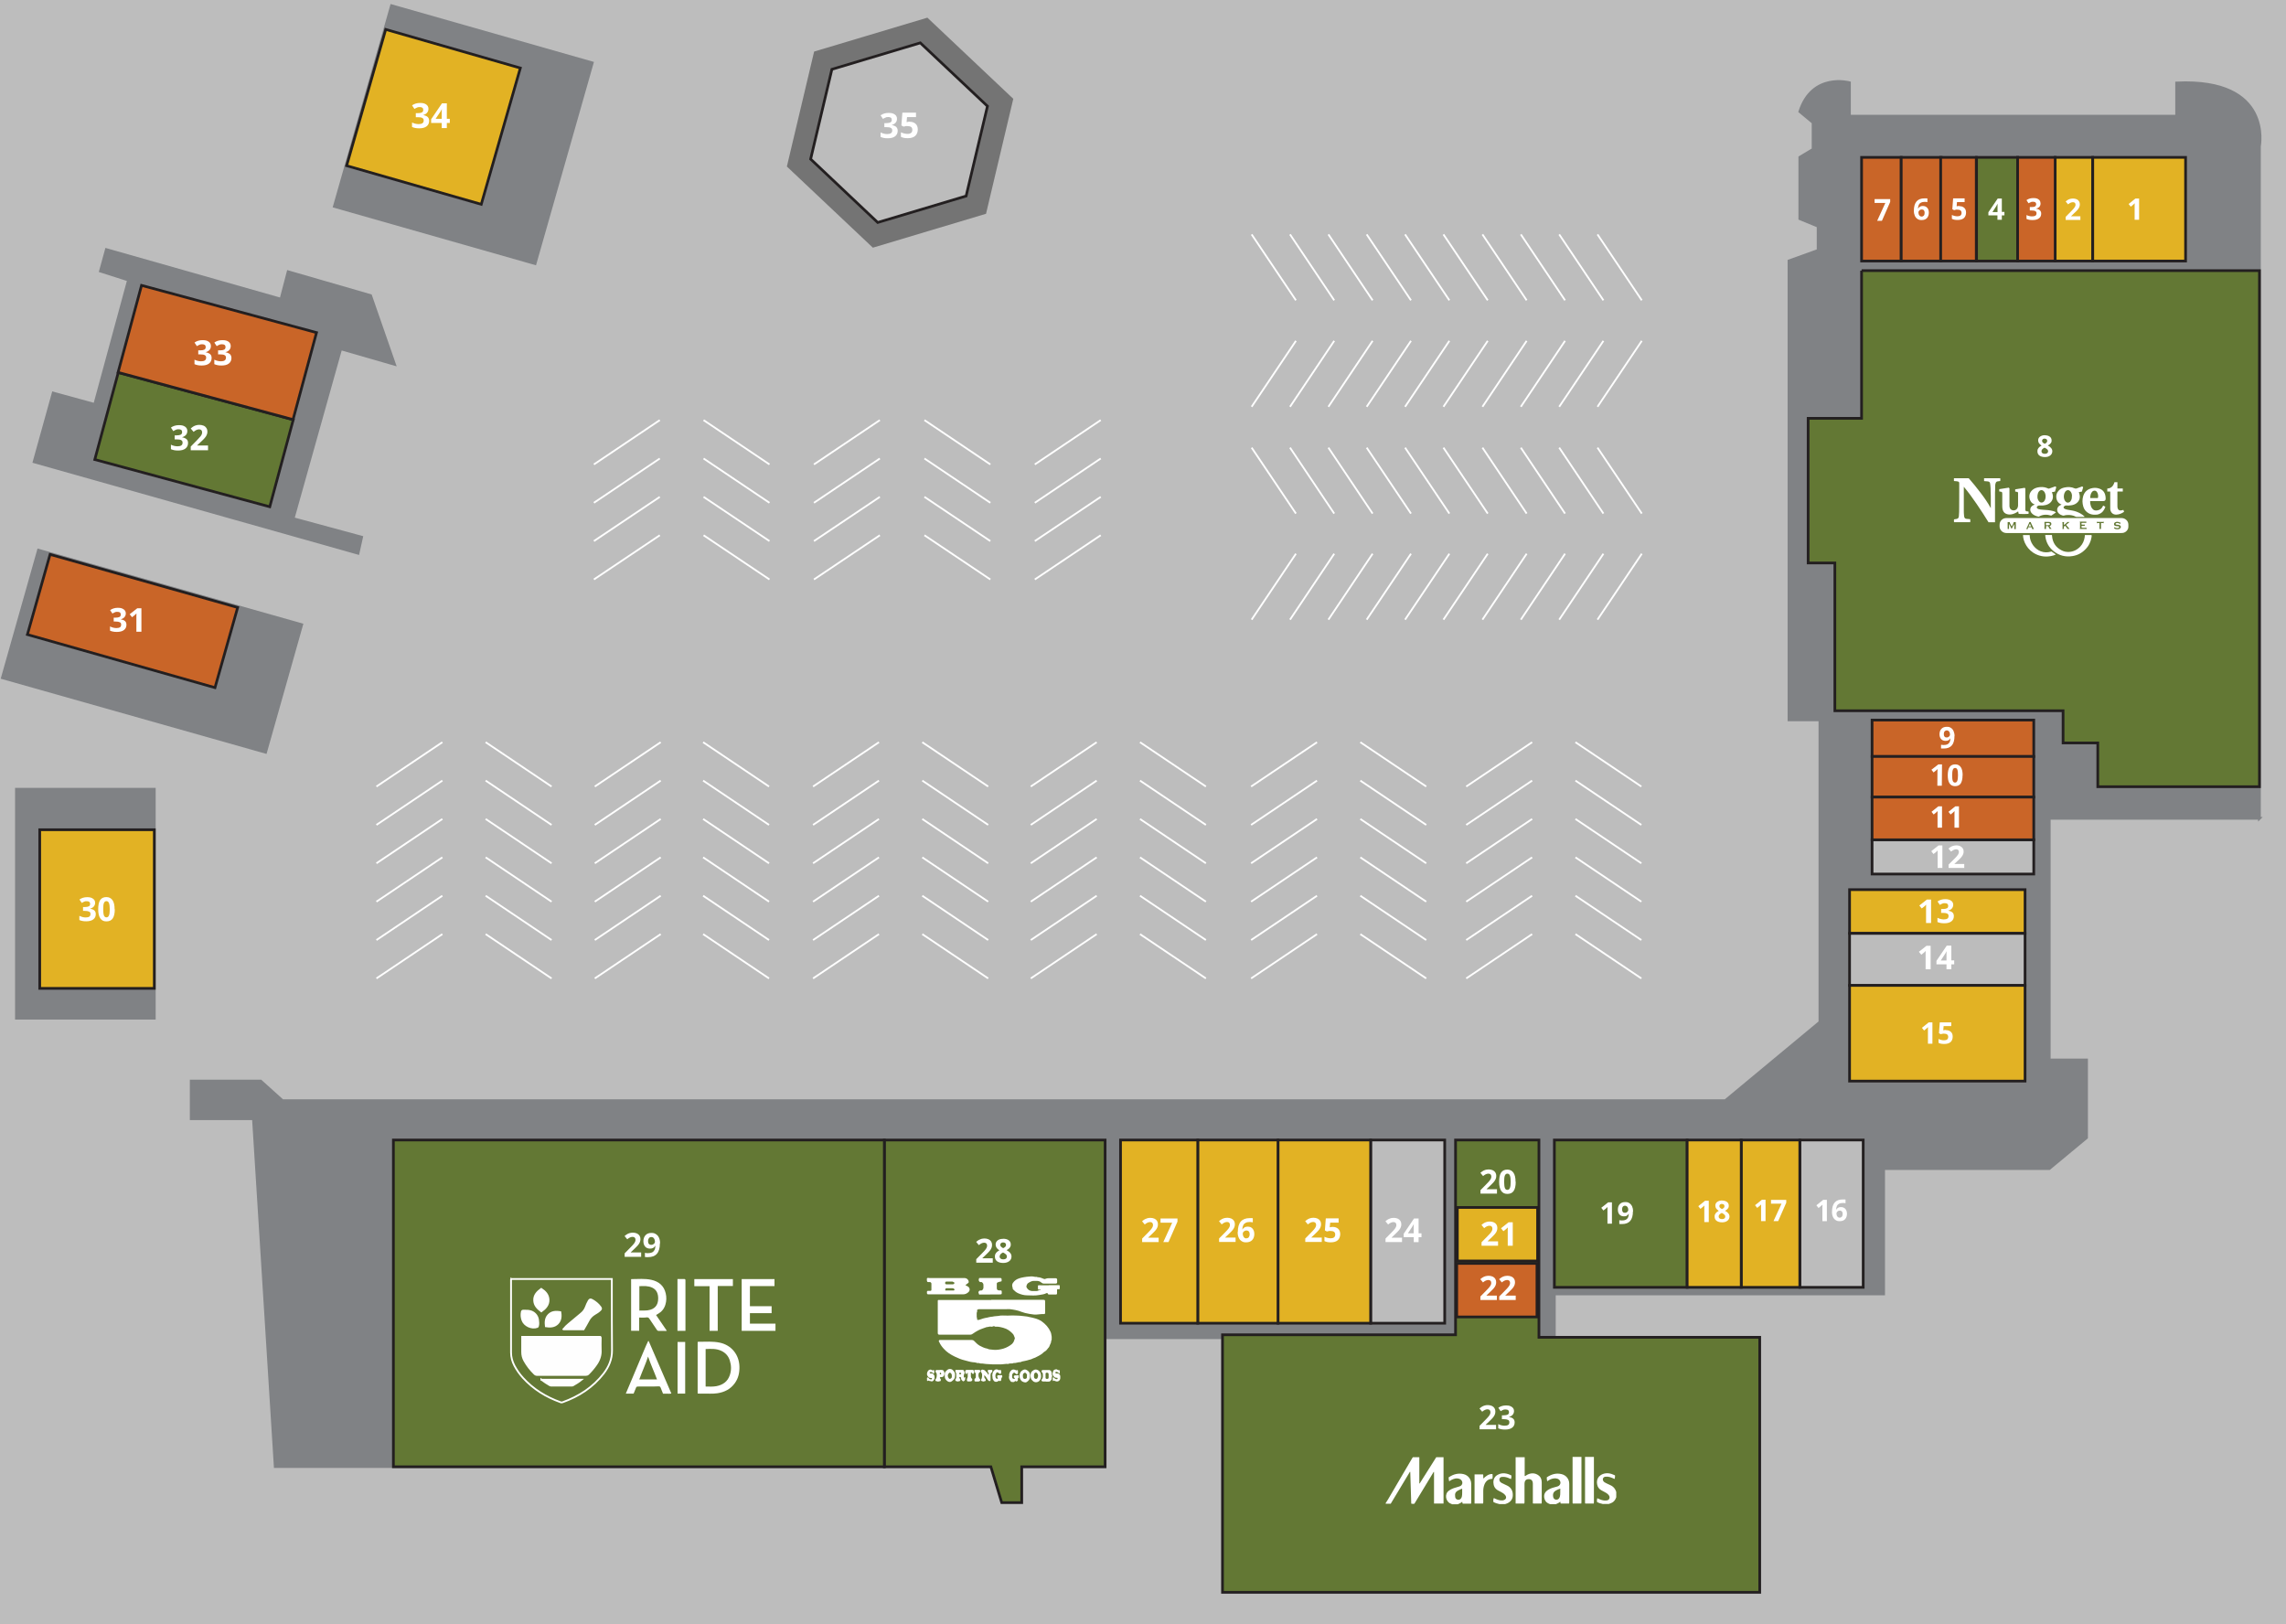 <?xml version="1.0" encoding="UTF-8"?>
<svg id="Layer_1" xmlns="http://www.w3.org/2000/svg" version="1.1" viewBox="0 0 2549.3 1811.2">
  <rect x="0" y="0" width="2549.3" height="1811.2" fill="#333333" stroke="none"/>
  <!-- Generator: Adobe Illustrator 29.6.1, SVG Export Plug-In . SVG Version: 2.1.1 Build 9)  -->
  <defs>
    <style>
      .st0, .st1 {
        fill: #637834;
      }

      .st2 {
        fill: #ca6528;
      }

      .st2, .st3, .st4, .st1, .st5, .st6, .st7 {
        stroke-miterlimit: 10;
      }

      .st2, .st3, .st4, .st1, .st6, .st7 {
        stroke-width: 3px;
      }

      .st2, .st3, .st4, .st1, .st7 {
        stroke: #231f20;
      }

      .st3 {
        fill: #c96528;
      }

      .st8 {
        fill: #fff;
      }

      .st4 {
        fill: #e2b224;
      }

      .st9 {
        fill: #bdbdbd;
      }

      .st10 {
        fill: #747474;
      }

      .st5 {
        fill: none;
        stroke: #fff;
        stroke-width: 2px;
      }

      .st6 {
        fill: #808285;
        stroke: #808285;
      }

      .st11 {
        fill: #fefefe;
      }

      .st7 {
        fill: #bcbcbc;
      }
    </style>
  </defs>
  <path class="st9" d="M159.5,2126.2s-795.1-796.4,44.4-2839.3c0,0,1285.6,553.8,2531.8,504.6v2325.9l-2576.2,8.8Z"/>
  <path class="st6" d="M2519.7,912.6V163.2s15.2-75.8-92.4-70.7v37h-364.8v-37.3s-41.4-11.5-55.4,32.2l14.8,12.3v29.8l-14.8,8.9v68.5l20.4,8.4v26.9l-32.5,11.7v511.9h34.5v337l-105.5,87.6H315l-24.3-21.9h-77.5v42.1h69.4l24.3,387.9h925.5v-143.7h501v-48.8h367.2v-139.8h184.7l41.6-34.5v-86.7h-41.6v-269.4h234.4Z"/>
  <rect class="st1" x="2204.2" y="175.5" width="45.8" height="115.6"/>
  <polyline class="st1" points="2076 301.8 2076 459.6 2076 466.5 2016.4 466.5 2016.4 627.8 2046.2 627.8 2046.2 792.6 2300.7 792.6 2300.7 828.5 2339.4 828.5 2339.4 877.3 2519.7 877.3 2519.7 301.8 2076 301.8"/>
  <rect class="st7" x="2007.2" y="1271.3" width="70.6" height="164.3"/>
  <rect class="st1" x="1733.4" y="1271.3" width="148.1" height="164.3"/>
  <polygon class="st1" points="1962.4 1775.7 1962.4 1491.3 1716.2 1491.3 1716.2 1271.3 1623.2 1271.3 1623.2 1488.5 1363.3 1488.5 1363.3 1775.7 1962.4 1775.7"/>
  <rect class="st2" x="1624.5" y="1408.9" width="89.5" height="59.7"/>
  <rect class="st4" x="1625.2" y="1346.5" width="89.5" height="59.7"/>
  <rect class="st7" x="1528.5" y="1271.3" width="82.6" height="204.3"/>
  <rect class="st4" x="1425.2" y="1271.3" width="103.3" height="204.3"/>
  <polygon class="st1" points="986.2 1271.3 986.2 1635.7 1105 1635.7 1117.1 1675.7 1139.4 1675.7 1139.4 1635.7 1232.4 1635.7 1232.4 1271.3 986.2 1271.3"/>
  <rect class="st1" x="438.7" y="1271.3" width="547.5" height="364.4"/>
  <rect class="st4" x="2291.8" y="175.5" width="41.9" height="115.6"/>
  <rect class="st4" x="2333.8" y="175.5" width="103.5" height="115.6"/>
  <rect class="st7" x="2087.7" y="936.4" width="180.3" height="38.3"/>
  <rect class="st4" x="2062.6" y="992.1" width="195.7" height="48.7"/>
  <rect class="st7" x="2062.6" y="1040.9" width="195.7" height="58"/>
  <rect class="st4" x="2062.6" y="1098.9" width="195.7" height="106.7"/>
  <rect class="st4" x="1941.7" y="1271.3" width="65.4" height="164.3"/>
  <rect class="st4" x="1881.5" y="1271.3" width="60.3" height="164.3"/>
  <rect class="st4" x="1335.7" y="1271.3" width="89.5" height="204.3"/>
  <rect class="st4" x="1249.6" y="1271.3" width="86.1" height="204.3"/>
  <g>
    <rect class="st6" x="18.3" y="880.1" width="153.8" height="255.4"/>
    <rect class="st4" x="44.3" y="925.3" width="127.8" height="176.9"/>
  </g>
  <rect class="st3" x="2076" y="175.5" width="44.2" height="115.6"/>
  <rect class="st3" x="2120.2" y="175.5" width="44.5" height="115.6"/>
  <rect class="st2" x="2164.2" y="175.5" width="39.7" height="115.6"/>
  <rect class="st2" x="2250" y="175.5" width="41.9" height="115.6"/>
  <rect class="st3" x="2087.7" y="803" width="180.3" height="40.6"/>
  <rect class="st3" x="2087.7" y="843.6" width="180.3" height="45.3"/>
  <rect class="st2" x="2087.7" y="888.9" width="180.3" height="47.6"/>
  <g>
    <polygon class="st6" points="118.6 278.3 112 302.3 143.3 312.3 105.6 451 59.3 438.3 38 515 399.3 617 403.3 599 326.9 578.3 380 389 440 406.3 413.3 329.6 321.3 303 313.3 333.6 118.6 278.3"/>
    <rect class="st1" x="166" y="389" width="100.5" height="202.1" transform="translate(-313.1 571.4) rotate(-74.9)"/>
    <rect class="st3" x="192.1" y="291.9" width="100.5" height="202.1" transform="translate(-200.2 524.7) rotate(-74.9)"/>
  </g>
  <g>
    <rect class="st6" x="16.4" y="652.2" width="305.1" height="147.9" transform="translate(204.7 -18.5) rotate(15.8)"/>
    <rect class="st3" x="101.4" y="583.6" width="92.9" height="217.4" transform="translate(-558.6 646.3) rotate(-74.2)"/>
  </g>
  <g>
    <polygon class="st10" points="973.4 276.2 877.5 185.7 907.9 57.5 1034.2 19.7 1130 110.2 1099.6 238.4 973.4 276.2"/>
    <polygon class="st7" points="978.8 248.1 904 177.4 927.7 77.3 1026.3 47.8 1101.2 118.4 1077.4 218.6 978.8 248.1"/>
  </g>
  <path class="st8" d="M2385.5,245.1h-5v-15.9s.1-2.5.1-2.5c-.8.8-1.4,1.4-1.7,1.6l-2.7,2.2-2.4-3,7.6-6.1h4.1v23.6Z"/>
  <path class="st8" d="M2320.2,245.3h-16.6v-3.5l5.9-6c1.8-1.8,2.9-3.1,3.5-3.8.5-.7.9-1.3,1.2-1.9.2-.6.4-1.2.4-1.8,0-1-.3-1.7-.8-2.1-.5-.5-1.2-.7-2.1-.7s-1.8.2-2.7.6c-.9.4-1.8,1-2.7,1.8l-2.7-3.2c1.2-1,2.1-1.7,2.9-2.1.8-.4,1.6-.7,2.5-.9.9-.2,1.9-.3,3-.3s2.8.3,3.9.8c1.1.5,2,1.3,2.6,2.3s.9,2.1.9,3.3-.2,2.1-.6,3.1c-.4,1-1,1.9-1.8,2.9s-2.2,2.4-4.3,4.3l-3,2.9v.2h10.3v4.2Z"/>
  <path class="st8" d="M2275.6,226.8c0,1.5-.4,2.7-1.3,3.8-.9,1-2.2,1.7-3.8,2.1h0c1.9.3,3.4.9,4.3,1.8,1,.9,1.5,2.2,1.5,3.7,0,2.3-.8,4.1-2.5,5.3-1.7,1.3-4,1.9-7.1,1.9s-4.8-.4-6.8-1.3v-4.3c.9.5,1.9.8,3,1.1,1.1.3,2.2.4,3.3.4,1.7,0,2.9-.3,3.7-.8.8-.6,1.2-1.5,1.2-2.7s-.5-1.9-1.4-2.4c-.9-.5-2.4-.7-4.3-.7h-1.8v-3.8h1.8c1.8,0,3.2-.2,4-.7s1.3-1.3,1.3-2.5c0-1.8-1.1-2.7-3.4-2.7s-1.6.1-2.4.4c-.8.3-1.7.7-2.7,1.3l-2.3-3.5c2.2-1.6,4.7-2.3,7.7-2.3s4.4.5,5.8,1.5c1.4,1,2.1,2.4,2.1,4.1Z"/>
  <path class="st8" d="M2235.3,240.2h-2.9v4.9h-4.9v-4.9h-10.1v-3.5l10.4-15.3h4.6v14.9h2.9v3.9ZM2227.6,236.4v-4c0-.7,0-1.6,0-2.9,0-1.3,0-2,.1-2.2h-.1c-.4.9-.9,1.7-1.4,2.6l-4.3,6.6h5.7Z"/>
  <path class="st8" d="M2185,229.9c2.3,0,4.1.6,5.5,1.9,1.4,1.3,2,3,2,5.3s-.8,4.7-2.4,6.1c-1.6,1.4-4,2.1-7,2.1s-4.8-.4-6.4-1.3v-4.3c.9.5,1.8.8,3,1.1,1.1.3,2.2.4,3.2.4,3.1,0,4.6-1.3,4.6-3.8s-1.6-3.6-4.7-3.6-1.2,0-1.9.2c-.7.1-1.3.2-1.7.4l-2-1.1.9-12.1h12.8v4.2h-8.5l-.4,4.6h.6c.7-.3,1.5-.3,2.4-.3Z"/>
  <path class="st8" d="M2134.3,235.1c0-4.7,1-8.2,3-10.5,2-2.3,4.9-3.4,8.9-3.4s2.4,0,3.2.2v4c-1-.2-1.9-.3-2.9-.3-1.7,0-3.1.3-4.2.8-1.1.5-1.9,1.3-2.4,2.3s-.9,2.5-1,4.3h.2c1.1-1.8,2.8-2.8,5.1-2.8s3.8.7,5,2c1.2,1.3,1.8,3.2,1.8,5.5s-.7,4.5-2.1,6c-1.4,1.5-3.4,2.2-5.9,2.2s-3.3-.4-4.6-1.2c-1.3-.8-2.3-2-3-3.5-.7-1.6-1.1-3.4-1.1-5.6ZM2142.9,241.5c1.1,0,1.9-.4,2.5-1.1.6-.7.9-1.7.9-3.1s-.3-2.1-.8-2.7c-.5-.7-1.3-1-2.4-1s-1.9.3-2.6,1-1.1,1.4-1.1,2.3c0,1.3.3,2.4,1,3.3.7.9,1.5,1.3,2.6,1.3Z"/>
  <path class="st8" d="M2093.4,246.2l9.1-19.9h-12v-4.3h17.4v3.2l-9.2,21h-5.4Z"/>
  <path class="st8" d="M2280.3,485.4c2.3,0,4.1.5,5.5,1.5,1.4,1,2.1,2.4,2.1,4.2s-.3,2.3-1,3.2-1.7,1.8-3.2,2.5c1.8,1,3,1.9,3.8,3,.8,1,1.2,2.2,1.2,3.4,0,1.9-.8,3.5-2.3,4.7-1.5,1.2-3.5,1.8-6,1.8s-4.6-.6-6.1-1.7c-1.5-1.1-2.2-2.7-2.2-4.7s.4-2.5,1.1-3.6c.7-1,1.9-2,3.5-2.8-1.3-.9-2.3-1.8-2.9-2.7s-.9-2-.9-3.2c0-1.7.7-3.1,2.1-4.1s3.2-1.6,5.5-1.6ZM2276.6,503.1c0,.9.3,1.7,1,2.2s1.5.8,2.7.8,2.2-.3,2.8-.8c.6-.5.9-1.2.9-2.1s-.3-1.4-.9-2-1.6-1.3-3-2c-2.3,1.1-3.5,2.4-3.5,4ZM2280.2,489.1c-.9,0-1.5.2-2.1.7s-.8,1-.8,1.8.2,1.2.6,1.7,1.2,1,2.3,1.6c1.1-.5,1.8-1,2.2-1.5s.6-1.1.6-1.8-.3-1.3-.8-1.8-1.2-.6-2.1-.6Z"/>
  <g>
    <path class="st8" d="M2165.5,876.2h-5c0,0,.1-13.8.1-13.8v-2.3c0,0,.2-2.5.2-2.5-.8.8-1.4,1.4-1.8,1.6l-2.7,2.2-2.4-3,7.7-6h4.1s-.2,23.7-.2,23.7Z"/>
    <path class="st8" d="M2188.6,864.6c0,4.1-.8,7.2-2.1,9.2-1.4,2-3.5,2.9-6.3,2.9-2.7,0-4.8-1.1-6.1-3.1-1.4-2.1-2-5.1-2-9.1,0-4.2.8-7.3,2.1-9.2,1.4-2,3.5-2.9,6.3-2.9,2.7,0,4.8,1.1,6.2,3.2,1.4,2.1,2,5.1,2,9.1ZM2177,864.5c0,2.9.2,5,.7,6.3.5,1.3,1.3,1.9,2.5,1.9,1.2,0,2-.6,2.5-1.9.5-1.3.8-3.3.8-6.2s-.2-5-.7-6.3c-.5-1.3-1.3-1.9-2.5-1.9-1.2,0-2,.6-2.5,1.9-.5,1.3-.8,3.3-.8,6.3Z"/>
  </g>
  <g>
    <path class="st8" d="M2165.7,923h-5v-16s.1-2.5.1-2.5c-.8.8-1.4,1.4-1.7,1.6l-2.7,2.2-2.4-3,7.6-6.1h4.1s0,23.7,0,23.7Z"/>
    <path class="st8" d="M2184.6,923h-5v-16s.1-2.5.1-2.5c-.8.8-1.4,1.4-1.7,1.6l-2.7,2.2-2.4-3,7.6-6.1h4.1s0,23.7,0,23.7Z"/>
  </g>
  <g>
    <path class="st8" d="M2166.1,967.9h-5.3v-14.5s0-2.4,0-2.4v-2.6c-.8.9-1.4,1.5-1.7,1.7l-2.9,2.3-2.5-3.2,8.1-6.4h4.3v25Z"/>
    <path class="st8" d="M2190.5,967.9h-17.5s0-3.7,0-3.7l6.3-6.3c1.9-1.9,3.1-3.2,3.6-4,.6-.7,1-1.4,1.2-2,.3-.6.4-1.3.4-1.9,0-1-.3-1.8-.8-2.2-.6-.5-1.3-.7-2.2-.7s-1.9.2-2.8.7c-.9.4-1.9,1.1-2.9,1.9l-2.9-3.4c1.2-1,2.3-1.8,3.1-2.2.8-.4,1.7-.8,2.7-1s2-.4,3.2-.4c1.6,0,2.9.3,4.1.9s2.1,1.4,2.8,2.4c.7,1,1,2.2,1,3.5s-.2,2.2-.6,3.2c-.4,1-1,2-1.9,3.1-.8,1.1-2.3,2.6-4.5,4.5l-3.2,3v.2h10.9v4.4Z"/>
  </g>
  <g>
    <path class="st8" d="M2153.5,1029.3h-5.6v-17.7c0,0,.1-2.7.1-2.7-.9.9-1.6,1.5-1.9,1.8l-3,2.4-2.7-3.3,8.5-6.7h4.6v26.3Z"/>
    <path class="st8" d="M2178.2,1008.9c0,1.6-.5,3-1.5,4.2-1,1.2-2.4,1.9-4.2,2.4h0c2.1.4,3.7,1,4.8,2,1.1,1,1.6,2.4,1.6,4.1,0,2.5-.9,4.5-2.8,5.9-1.8,1.4-4.5,2.1-7.9,2.1s-5.4-.5-7.6-1.4v-4.7c1,.5,2.1.9,3.4,1.3,1.2.3,2.4.5,3.6.5,1.8,0,3.2-.3,4.1-.9.9-.6,1.3-1.6,1.3-3,0-1.2-.5-2.1-1.5-2.6s-2.6-.8-4.8-.8h-2v-4.3h2c2,0,3.5-.3,4.5-.8s1.4-1.4,1.4-2.7c0-2-1.2-3-3.7-3s-1.7.1-2.6.4c-.9.3-1.9.8-3,1.5l-2.6-3.8c2.4-1.7,5.3-2.6,8.6-2.6,2.7,0,4.9.6,6.5,1.7,1.6,1.1,2.4,2.6,2.4,4.6Z"/>
  </g>
  <g>
    <path class="st8" d="M2153,1080.9h-5.6v-17.7c0,0,.1-2.7.1-2.7-.9.9-1.6,1.5-1.9,1.8l-3,2.4-2.7-3.3,8.5-6.7h4.6v26.3Z"/>
    <path class="st8" d="M2179.3,1075.4h-3.2v5.5h-5.4v-5.5h-11.2v-3.9l11.5-17h5.1v16.5h3.2v4.3ZM2170.7,1071.1v-4.5c0-.7,0-1.8,0-3.2,0-1.4.1-2.2.1-2.5h-.1c-.4,1-1,1.9-1.6,2.9l-4.8,7.3h6.3Z"/>
  </g>
  <g>
    <path class="st8" d="M2155,1163.9h-5v-16s.1-2.5.1-2.5c-.8.8-1.4,1.4-1.7,1.6l-2.7,2.2-2.4-3,7.6-6.1h4.1v23.7Z"/>
    <path class="st8" d="M2170.1,1148.8c2.3,0,4.1.6,5.5,1.9,1.4,1.3,2,3,2,5.3,0,2.6-.8,4.7-2.4,6.1-1.6,1.4-4,2.1-7,2.1s-4.8-.4-6.4-1.3v-4.3c.9.5,1.8.8,3,1.1,1.1.3,2.2.4,3.2.4,3.1,0,4.6-1.3,4.6-3.8,0-2.4-1.6-3.6-4.7-3.6-.6,0-1.2,0-1.9.2-.7.1-1.3.2-1.7.4l-2-1.1.9-12.1h12.8v4.2h-8.5l-.4,4.6h.6c.7-.3,1.5-.3,2.4-.3Z"/>
  </g>
  <g>
    <path class="st8" d="M1968.9,1361.7h-5v-16s.1-2.5.1-2.5c-.8.8-1.4,1.4-1.7,1.6l-2.7,2.2-2.4-3,7.6-6.1h4.1v23.7Z"/>
    <path class="st8" d="M1977.8,1361.7l8.9-19.4h-11.7s0-4.2,0-4.2h17s0,3.1,0,3.1l-9,20.5h-5.2Z"/>
  </g>
  <g>
    <path class="st8" d="M1905.6,1362.8h-5v-16s.1-2.5.1-2.5c-.8.8-1.4,1.4-1.7,1.6l-2.7,2.2-2.4-3,7.6-6.1h4.1v23.7Z"/>
    <path class="st8" d="M1920.3,1338.8c2.3,0,4.1.5,5.5,1.5,1.4,1,2.1,2.4,2.1,4.2s-.3,2.3-1,3.2c-.7.9-1.7,1.8-3.2,2.5,1.8,1,3,1.9,3.8,3,.8,1,1.2,2.2,1.2,3.4,0,1.9-.8,3.5-2.3,4.7-1.5,1.2-3.5,1.8-6,1.8s-4.6-.6-6.1-1.7c-1.5-1.1-2.2-2.7-2.2-4.7s.4-2.5,1.1-3.6c.7-1,1.9-2,3.5-2.8-1.3-.9-2.3-1.8-2.9-2.7s-.9-2-.9-3.2c0-1.7.7-3.1,2.1-4.1,1.4-1,3.2-1.6,5.5-1.6ZM1916.6,1356.5c0,.9.3,1.7,1,2.2s1.5.8,2.7.8,2.2-.3,2.8-.8c.6-.5.9-1.2.9-2.1s-.3-1.4-.9-2-1.6-1.3-3-2c-2.3,1.1-3.5,2.4-3.5,4ZM1920.3,1342.5c-.9,0-1.5.2-2.1.7s-.8,1-.8,1.8.2,1.2.6,1.7,1.2,1,2.3,1.6c1.1-.5,1.8-1,2.2-1.5.4-.5.6-1.1.6-1.8s-.3-1.3-.8-1.8c-.5-.4-1.2-.6-2.1-.6Z"/>
  </g>
  <g>
    <path class="st8" d="M1797.7,1364.6h-5.1v-16.1s.1-2.5.1-2.5c-.8.8-1.4,1.4-1.8,1.7l-2.8,2.2-2.4-3,7.7-6.1h4.2v23.9Z"/>
    <path class="st8" d="M1821,1350.9c0,4.7-1,8.2-3,10.6-2,2.3-5,3.5-9,3.5s-2.5,0-3.2-.2v-4.1c.9.2,1.9.3,2.9.3,1.7,0,3.1-.2,4.2-.7,1.1-.5,1.9-1.3,2.5-2.3.6-1.1.9-2.5,1-4.4h-.2c-.6,1-1.4,1.7-2.2,2.2s-1.9.6-3.1.6c-2.1,0-3.7-.7-4.9-2-1.2-1.3-1.8-3.2-1.8-5.6s.7-4.6,2.2-6.1c1.5-1.5,3.4-2.2,6-2.2s3.3.4,4.6,1.2c1.3.8,2.3,2,3.1,3.6.7,1.6,1.1,3.5,1.1,5.6ZM1812.3,1344.5c-1,0-1.9.4-2.5,1.1s-.9,1.8-.9,3.1.3,2.1.8,2.8c.5.7,1.3,1,2.4,1s1.9-.3,2.6-1c.7-.7,1.1-1.4,1.1-2.3,0-1.3-.3-2.4-1-3.3-.7-.9-1.6-1.3-2.6-1.3Z"/>
  </g>
  <g>
    <path class="st8" d="M1669.4,1331.1h-18.4v-3.9l6.6-6.7c2-2,3.2-3.4,3.8-4.2.6-.8,1-1.5,1.3-2.2.3-.7.4-1.3.4-2.1,0-1.1-.3-1.8-.9-2.4-.6-.5-1.4-.8-2.3-.8s-2,.2-3,.7-2,1.1-3,2l-3-3.6c1.3-1.1,2.4-1.9,3.2-2.3.9-.5,1.8-.8,2.8-1.1,1-.2,2.1-.4,3.4-.4s3.1.3,4.4.9c1.3.6,2.2,1.4,2.9,2.5s1,2.3,1,3.7-.2,2.3-.6,3.4c-.4,1.1-1.1,2.2-2,3.3-.9,1.1-2.5,2.7-4.7,4.8l-3.4,3.2v.3h11.5v4.7Z"/>
    <path class="st8" d="M1690.3,1317.9c0,4.6-.8,8-2.3,10.2-1.5,2.2-3.8,3.3-7,3.3s-5.3-1.1-6.9-3.4c-1.5-2.3-2.3-5.6-2.3-10.1s.7-8.1,2.2-10.3c1.5-2.2,3.8-3.3,6.9-3.3s5.3,1.2,6.9,3.5c1.6,2.3,2.3,5.7,2.3,10.1ZM1677.4,1317.9c0,3.2.3,5.5.8,6.9s1.5,2.1,2.8,2.1,2.2-.7,2.8-2.1c.6-1.4.9-3.7.9-6.9s-.3-5.5-.9-7c-.6-1.4-1.5-2.1-2.8-2.1s-2.2.7-2.8,2.1-.8,3.7-.8,7Z"/>
  </g>
  <g>
    <path class="st8" d="M1670.6,1389.2h-18.4v-3.9l6.6-6.7c2-2,3.2-3.4,3.8-4.2.6-.8,1-1.5,1.3-2.2s.4-1.3.4-2.1c0-1.1-.3-1.8-.9-2.4s-1.4-.8-2.3-.8-2,.2-3,.7c-1,.5-2,1.1-3,2l-3-3.6c1.3-1.1,2.4-1.9,3.2-2.3.9-.5,1.8-.8,2.8-1.1s2.1-.4,3.4-.4,3.1.3,4.4.9c1.3.6,2.2,1.4,2.9,2.5s1,2.3,1,3.7-.2,2.3-.6,3.4c-.4,1.1-1.1,2.2-2,3.3-.9,1.1-2.5,2.7-4.7,4.8l-3.4,3.2v.3h11.5v4.7Z"/>
    <path class="st8" d="M1687,1389.2h-5.6v-17.7c0,0,.1-2.7.1-2.7-.9.9-1.6,1.5-1.9,1.8l-3,2.4-2.7-3.3,8.5-6.7h4.6v26.3Z"/>
  </g>
  <g>
    <path class="st8" d="M1669.3,1449.7h-18.4v-3.9l6.6-6.7c2-2,3.2-3.4,3.8-4.2.6-.8,1-1.5,1.3-2.2.3-.7.4-1.3.4-2.1,0-1.1-.3-1.8-.9-2.4-.6-.5-1.4-.8-2.3-.8s-2,.2-3,.7c-1,.5-2,1.1-3,2l-3-3.6c1.3-1.1,2.4-1.9,3.2-2.3.9-.5,1.8-.8,2.8-1.1,1-.2,2.1-.4,3.4-.4s3.1.3,4.4.9c1.3.6,2.2,1.4,2.9,2.5.7,1.1,1,2.3,1,3.7s-.2,2.3-.6,3.4-1.1,2.2-2,3.3c-.9,1.1-2.5,2.7-4.7,4.8l-3.4,3.2v.3h11.5v4.7Z"/>
    <path class="st8" d="M1690.3,1449.7h-18.4v-3.9l6.6-6.7c2-2,3.2-3.4,3.8-4.2.6-.8,1-1.5,1.3-2.2s.4-1.3.4-2.1c0-1.1-.3-1.8-.9-2.4-.6-.5-1.4-.8-2.3-.8s-2,.2-3,.7c-1,.5-2,1.1-3,2l-3-3.6c1.3-1.1,2.4-1.9,3.2-2.3.9-.5,1.8-.8,2.8-1.1,1-.2,2.1-.4,3.4-.4s3.1.3,4.4.9c1.3.6,2.2,1.4,2.9,2.5s1,2.3,1,3.7-.2,2.3-.6,3.4c-.4,1.1-1.1,2.2-2,3.3-.9,1.1-2.5,2.7-4.7,4.8l-3.4,3.2v.3h11.5v4.7Z"/>
  </g>
  <g>
    <path class="st8" d="M1668.4,1593.9h-18.4v-3.9l6.6-6.7c2-2,3.2-3.4,3.8-4.2.6-.8,1-1.5,1.3-2.2.3-.7.4-1.3.4-2.1,0-1.1-.3-1.8-.9-2.4-.6-.5-1.4-.8-2.3-.8s-2,.2-3,.7c-1,.5-2,1.1-3,2l-3-3.6c1.3-1.1,2.4-1.9,3.2-2.3.9-.5,1.8-.8,2.8-1.1s2.1-.4,3.4-.4,3.1.3,4.4.9c1.3.6,2.2,1.4,2.9,2.5s1,2.3,1,3.7-.2,2.3-.6,3.4c-.4,1.1-1.1,2.2-2,3.3-.9,1.1-2.5,2.7-4.7,4.8l-3.4,3.2v.3h11.5v4.7Z"/>
    <path class="st8" d="M1688.4,1573.5c0,1.6-.5,3-1.5,4.2-1,1.2-2.4,1.9-4.2,2.4h0c2.1.4,3.7,1,4.8,2s1.6,2.4,1.6,4.1c0,2.5-.9,4.5-2.8,5.9-1.8,1.4-4.5,2.1-7.9,2.1s-5.4-.5-7.6-1.4v-4.7c1,.5,2.1.9,3.4,1.3,1.2.3,2.4.5,3.6.5,1.8,0,3.2-.3,4.1-.9.9-.6,1.3-1.6,1.3-3s-.5-2.1-1.5-2.6c-1-.5-2.6-.8-4.8-.8h-2v-4.3h2c2,0,3.5-.3,4.5-.8.9-.5,1.4-1.4,1.4-2.7,0-2-1.2-3-3.7-3s-1.7.1-2.6.4c-.9.3-1.9.8-3,1.5l-2.6-3.8c2.4-1.7,5.3-2.6,8.6-2.6s4.9.6,6.5,1.7c1.6,1.1,2.4,2.6,2.4,4.6Z"/>
  </g>
  <g>
    <path class="st8" d="M1563.5,1385.1h-18.4v-3.9l6.6-6.7c2-2,3.2-3.4,3.8-4.2.6-.8,1-1.5,1.3-2.2s.4-1.3.4-2.1c0-1.1-.3-1.8-.9-2.4-.6-.5-1.4-.8-2.3-.8s-2,.2-3,.7-2,1.1-3,2l-3-3.6c1.3-1.1,2.4-1.9,3.2-2.3s1.8-.8,2.8-1.1c1-.2,2.1-.4,3.4-.4s3.1.3,4.4.9c1.3.6,2.2,1.4,2.9,2.5.7,1.1,1,2.3,1,3.7s-.2,2.3-.6,3.4c-.4,1.1-1.1,2.2-2,3.3-.9,1.1-2.5,2.7-4.7,4.8l-3.4,3.2v.3h11.5v4.7Z"/>
    <path class="st8" d="M1585.2,1379.7h-3.2v5.5h-5.4v-5.5h-11.2v-3.9l11.5-17h5.1v16.5h3.2v4.3ZM1576.5,1375.3v-4.5c0-.7,0-1.8,0-3.2,0-1.4.1-2.2.1-2.5h-.1c-.4,1-1,1.9-1.6,2.9l-4.8,7.3h6.3Z"/>
  </g>
  <g>
    <path class="st8" d="M1474,1385h-18.4v-3.9l6.6-6.7c2-2,3.2-3.4,3.8-4.2.6-.8,1-1.5,1.3-2.2.3-.7.4-1.3.4-2.1,0-1.1-.3-1.8-.9-2.4-.6-.5-1.4-.8-2.3-.8s-2,.2-3,.7c-1,.5-2,1.1-3,2l-3-3.6c1.3-1.1,2.4-1.9,3.2-2.3.9-.5,1.8-.8,2.8-1.1s2.1-.4,3.4-.4,3.1.3,4.4.9c1.3.6,2.2,1.4,2.9,2.5.7,1.1,1,2.3,1,3.7s-.2,2.3-.6,3.4-1.1,2.2-2,3.3c-.9,1.1-2.5,2.7-4.7,4.8l-3.4,3.2v.3h11.5v4.7Z"/>
    <path class="st8" d="M1486.2,1368.2c2.5,0,4.6.7,6.1,2.1,1.5,1.4,2.3,3.4,2.3,5.9s-.9,5.2-2.7,6.8c-1.8,1.6-4.4,2.4-7.8,2.4s-5.3-.5-7.1-1.4v-4.8c.9.5,2.1.9,3.3,1.2,1.3.3,2.5.5,3.6.5,3.4,0,5.1-1.4,5.1-4.2s-1.8-4-5.3-4-1.3,0-2.1.2-1.4.3-1.9.4l-2.2-1.2,1-13.4h14.3v4.7h-9.4l-.5,5.2h.6c.7-.3,1.6-.4,2.7-.4Z"/>
  </g>
  <g>
    <path class="st8" d="M1377.9,1385h-18.4v-3.9l6.6-6.7c2-2,3.2-3.4,3.8-4.2.6-.8,1-1.5,1.3-2.2s.4-1.3.4-2.1c0-1.1-.3-1.8-.9-2.4s-1.4-.8-2.3-.8-2,.2-3,.7c-1,.5-2,1.1-3,2l-3-3.6c1.3-1.1,2.4-1.9,3.2-2.3.9-.5,1.8-.8,2.8-1.1,1-.2,2.1-.4,3.4-.4s3.1.3,4.4.9c1.3.6,2.2,1.4,2.9,2.5s1,2.3,1,3.7-.2,2.3-.6,3.4c-.4,1.1-1.1,2.2-2,3.3-.9,1.1-2.5,2.7-4.7,4.8l-3.4,3.2v.3h11.5v4.7Z"/>
    <path class="st8" d="M1380.4,1373.8c0-5.2,1.1-9.1,3.3-11.6,2.2-2.5,5.5-3.8,9.9-3.8s2.7,0,3.5.3v4.4c-1.1-.2-2.1-.4-3.2-.4-1.9,0-3.5.3-4.7.9-1.2.6-2.1,1.4-2.7,2.6-.6,1.1-1,2.7-1.1,4.8h.2c1.2-2,3.1-3.1,5.7-3.1s4.2.7,5.5,2.2c1.3,1.5,2,3.5,2,6.1s-.8,5-2.4,6.7c-1.6,1.6-3.8,2.5-6.6,2.5s-3.6-.4-5.1-1.3c-1.4-.9-2.6-2.2-3.3-3.9-.8-1.7-1.2-3.8-1.2-6.2ZM1389.9,1380.9c1.2,0,2.1-.4,2.7-1.2s1-1.9,1-3.4-.3-2.3-.9-3-1.5-1.1-2.7-1.1-2.1.4-2.9,1.1c-.8.7-1.2,1.6-1.2,2.6,0,1.4.4,2.6,1.1,3.6s1.7,1.5,2.9,1.5Z"/>
  </g>
  <g>
    <path class="st8" d="M2037.3,1361.8h-5v-16s.1-2.5.1-2.5c-.8.8-1.4,1.4-1.7,1.6l-2.7,2.2-2.4-3,7.6-6.1h4.1v23.7Z"/>
    <path class="st8" d="M2043,1351.5c0-4.7,1-8.2,3-10.5,2-2.3,4.9-3.4,8.9-3.4s2.4,0,3.2.2v4c-1-.2-1.9-.3-2.9-.3-1.7,0-3.1.3-4.2.8s-1.9,1.3-2.4,2.3c-.5,1-.9,2.5-1,4.3h.2c1.1-1.8,2.8-2.8,5.1-2.8s3.8.7,5,2c1.2,1.3,1.8,3.2,1.8,5.5s-.7,4.5-2.1,6-3.4,2.2-5.9,2.2-3.3-.4-4.6-1.2c-1.3-.8-2.3-2-3-3.5s-1.1-3.4-1.1-5.6ZM2051.5,1357.9c1.1,0,1.9-.4,2.5-1.1.6-.7.9-1.7.9-3.1s-.3-2.1-.8-2.7-1.3-1-2.4-1-1.9.3-2.6,1-1.1,1.4-1.1,2.3c0,1.3.3,2.4,1,3.3.7.9,1.5,1.3,2.6,1.3Z"/>
  </g>
  <g>
    <path class="st8" d="M1292.1,1385.1h-18.4v-3.9l6.6-6.7c2-2,3.2-3.4,3.8-4.2.6-.8,1-1.5,1.3-2.2.3-.7.4-1.3.4-2.1,0-1.1-.3-1.8-.9-2.4s-1.4-.8-2.3-.8-2,.2-3,.7c-1,.5-2,1.1-3,2l-3-3.6c1.3-1.1,2.4-1.9,3.2-2.3s1.8-.8,2.8-1.1,2.1-.4,3.4-.4,3.1.3,4.4.9c1.3.6,2.2,1.4,2.9,2.5s1,2.3,1,3.7-.2,2.3-.6,3.4c-.4,1.1-1.1,2.2-2,3.3-.9,1.1-2.5,2.7-4.7,4.8l-3.4,3.2v.3h11.5v4.7Z"/>
    <path class="st8" d="M1297.3,1385.1l9.9-21.6h-13v-4.7h18.9v3.5l-10,22.8h-5.8Z"/>
  </g>
  <g>
    <path class="st8" d="M1107.1,1408.1h-18.4v-3.9l6.6-6.7c2-2,3.2-3.4,3.8-4.2s1-1.5,1.3-2.2c.3-.7.4-1.3.4-2.1,0-1.1-.3-1.8-.9-2.4-.6-.5-1.4-.8-2.3-.8s-2,.2-3,.7-2,1.1-3,2l-3-3.6c1.3-1.1,2.4-1.9,3.2-2.3s1.8-.8,2.8-1.1c1-.2,2.1-.4,3.4-.4s3.1.3,4.4.9c1.3.6,2.2,1.4,2.9,2.5.7,1.1,1,2.3,1,3.7s-.2,2.3-.6,3.4-1.1,2.2-2,3.3c-.9,1.1-2.5,2.7-4.7,4.8l-3.4,3.2v.3h11.5v4.7Z"/>
    <path class="st8" d="M1118.8,1381.4c2.5,0,4.6.6,6.1,1.7,1.5,1.1,2.3,2.7,2.3,4.6s-.4,2.5-1.1,3.6c-.7,1-1.9,2-3.6,2.8,2,1.1,3.4,2.2,4.2,3.3.9,1.1,1.3,2.4,1.3,3.8,0,2.2-.8,3.9-2.5,5.2s-3.9,2-6.7,2-5.1-.6-6.8-1.8c-1.6-1.2-2.5-3-2.5-5.2s.4-2.8,1.2-4,2.1-2.2,3.8-3.1c-1.5-.9-2.6-2-3.2-3-.7-1.1-1-2.3-1-3.5,0-1.9.8-3.4,2.3-4.6,1.6-1.2,3.6-1.7,6.1-1.7ZM1114.7,1401.1c0,1,.4,1.8,1.1,2.4.7.6,1.7.9,3,.9s2.4-.3,3.1-.9c.7-.6,1-1.4,1-2.3s-.3-1.6-1-2.3c-.7-.7-1.8-1.4-3.3-2.2-2.6,1.2-3.8,2.7-3.8,4.5ZM1118.7,1385.5c-.9,0-1.7.2-2.3.7-.6.5-.9,1.1-.9,2s.2,1.4.7,1.9,1.3,1.2,2.5,1.8c1.2-.6,2-1.1,2.5-1.7.5-.6.7-1.2.7-2s-.3-1.5-.9-2c-.6-.5-1.4-.7-2.3-.7Z"/>
  </g>
  <g>
    <path class="st8" d="M715,1401.6h-18.4v-3.9l6.6-6.7c2-2,3.2-3.4,3.8-4.2s1-1.5,1.3-2.2c.3-.7.4-1.3.4-2.1,0-1.1-.3-1.8-.9-2.4-.6-.5-1.4-.8-2.3-.8s-2,.2-3,.7-2,1.1-3,2l-3-3.6c1.3-1.1,2.4-1.9,3.2-2.3.9-.5,1.8-.8,2.8-1.1,1-.2,2.1-.4,3.4-.4s3.1.3,4.4.9,2.2,1.4,2.9,2.5c.7,1.1,1,2.3,1,3.7s-.2,2.3-.6,3.4c-.4,1.1-1.1,2.2-2,3.3-.9,1.1-2.5,2.7-4.7,4.8l-3.4,3.2v.3h11.5v4.7Z"/>
    <path class="st8" d="M735.9,1386.5c0,5.2-1.1,9.1-3.3,11.6-2.2,2.6-5.5,3.8-9.9,3.8s-2.7,0-3.5-.3v-4.5c1,.3,2.1.4,3.2.4,1.9,0,3.4-.3,4.6-.8,1.2-.5,2.1-1.4,2.8-2.6s1-2.8,1.1-4.8h-.2c-.7,1.1-1.5,1.9-2.4,2.4s-2.1.7-3.4.7c-2.3,0-4.1-.7-5.4-2.2-1.3-1.5-2-3.5-2-6.1s.8-5,2.4-6.7,3.8-2.5,6.5-2.5,3.6.5,5.1,1.4c1.5.9,2.6,2.2,3.4,4,.8,1.7,1.2,3.8,1.2,6.2ZM726.4,1379.5c-1.2,0-2.1.4-2.7,1.2s-1,1.9-1,3.4.3,2.3.9,3,1.5,1.1,2.7,1.1,2.1-.4,2.9-1.1c.8-.7,1.2-1.6,1.2-2.5,0-1.4-.4-2.6-1.1-3.6-.7-1-1.7-1.5-2.9-1.5Z"/>
  </g>
  <path class="st8" d="M2179.6,820.8c0,4.7-1,8.1-2.9,10.4-2,2.3-4.9,3.5-8.9,3.5s-2.5,0-3.2-.2v-4c.9.2,1.9.3,2.9.3,1.7,0,3.1-.2,4.1-.7,1.1-.5,1.9-1.3,2.5-2.3.6-1.1.9-2.5,1-4.3h-.2c-.6,1-1.3,1.7-2.2,2.1-.8.4-1.8.6-3.1.6-2.1,0-3.7-.7-4.9-2-1.2-1.3-1.8-3.2-1.8-5.5s.7-4.5,2.2-6c1.4-1.5,3.4-2.2,5.9-2.2s3.3.4,4.6,1.2c1.3.8,2.3,2,3,3.6.7,1.6,1.1,3.4,1.1,5.6ZM2171,814.5c-1,0-1.8.4-2.4,1.1-.6.7-.9,1.7-.9,3.1s.3,2.1.8,2.7c.5.7,1.3,1,2.4,1s1.9-.3,2.6-1c.7-.7,1.1-1.4,1.1-2.3,0-1.3-.3-2.4-1-3.3-.7-.9-1.5-1.3-2.6-1.3Z"/>
  <g>
    <rect class="st6" x="400.4" y="33.5" width="232.8" height="232.8" transform="translate(60.7 -135.6) rotate(15.9)"/>
    <rect class="st4" x="404.4" y="52.3" width="158.1" height="156.2" transform="translate(224.8 559.1) rotate(-74)"/>
  </g>
  <g>
    <path class="st8" d="M106.1,1006.7c0,1.6-.5,3-1.5,4.2-1,1.2-2.4,1.9-4.2,2.4h0c2.1.4,3.7,1,4.8,2,1.1,1,1.6,2.4,1.6,4.1,0,2.5-.9,4.5-2.8,5.9-1.8,1.4-4.5,2.1-7.9,2.1s-5.4-.5-7.6-1.4v-4.7c1,.5,2.1.9,3.4,1.3s2.4.5,3.6.5c1.8,0,3.2-.3,4.1-.9.9-.6,1.3-1.6,1.3-3s-.5-2.1-1.5-2.6-2.6-.8-4.8-.8h-2v-4.3h2c2,0,3.5-.3,4.5-.8.9-.5,1.4-1.4,1.4-2.7,0-2-1.2-3-3.7-3s-1.7.1-2.6.4c-.9.3-1.9.8-3,1.5l-2.6-3.8c2.4-1.7,5.3-2.6,8.6-2.6s4.9.6,6.5,1.7c1.6,1.1,2.4,2.6,2.4,4.6Z"/>
    <path class="st8" d="M128,1014c0,4.6-.8,8-2.3,10.2-1.5,2.2-3.8,3.3-7,3.3s-5.3-1.1-6.9-3.4c-1.5-2.3-2.3-5.6-2.3-10.1s.7-8.1,2.2-10.3c1.5-2.2,3.8-3.3,6.9-3.3s5.3,1.2,6.9,3.5c1.6,2.3,2.3,5.7,2.3,10.1ZM115.1,1014c0,3.2.3,5.5.8,6.9.6,1.4,1.5,2.1,2.8,2.1s2.2-.7,2.8-2.1c.6-1.4.9-3.7.9-6.9s-.3-5.5-.9-7c-.6-1.4-1.5-2.1-2.8-2.1s-2.2.7-2.8,2.1c-.6,1.4-.8,3.7-.8,7Z"/>
  </g>
  <g>
    <path class="st8" d="M140.3,684c0,1.6-.5,3-1.5,4.2-1,1.2-2.4,1.9-4.2,2.4h0c2.1.4,3.7,1,4.8,2s1.6,2.4,1.6,4.1c0,2.5-.9,4.5-2.8,5.9-1.8,1.4-4.5,2.1-7.9,2.1s-5.4-.5-7.6-1.4v-4.7c1,.5,2.1.9,3.4,1.3,1.2.3,2.4.5,3.6.5,1.8,0,3.2-.3,4.1-.9.9-.6,1.3-1.6,1.3-3s-.5-2.1-1.5-2.6c-1-.5-2.6-.8-4.8-.8h-2v-4.3h2c2,0,3.5-.3,4.5-.8.9-.5,1.4-1.4,1.4-2.7,0-2-1.2-3-3.7-3s-1.7.1-2.6.4c-.9.3-1.9.8-3,1.5l-2.6-3.8c2.4-1.7,5.3-2.6,8.6-2.6s4.9.6,6.5,1.7c1.6,1.1,2.4,2.6,2.4,4.6Z"/>
    <path class="st8" d="M157.7,704.5h-5.6v-17.7c0,0,.1-2.7.1-2.7-.9.9-1.6,1.5-1.9,1.8l-3,2.4-2.7-3.3,8.5-6.7h4.6v26.3Z"/>
  </g>
  <g id="gizWKR.tif">
    <g>
      <path class="st8" d="M2301.8,594.4c-21.4,0-42.8,0-64.2,0-3.3,0-6-1.9-7.2-4.8-.3-.8-.5-1.7-.5-2.6,0-1.2,0-2.4.2-3.6.8-3,3.2-5.2,6.3-5.6.5,0,1.1-.1,1.6-.1,42.5,0,85,0,127.5,0,2,0,3.9.5,5.5,1.9,1.6,1.4,2.5,3.2,2.5,5.3,0,1.3.1,2.6-.1,3.8-.7,2.9-3.2,5.2-6.1,5.6-.6,0-1.2.1-1.9.1-21.2,0-42.4,0-63.6,0ZM2238.9,582.1v7.8h1.5c-.1-1.8,0-3.6,0-5.4,0,0,.1,0,.2,0,.9,1.8,1.8,3.5,2.7,5.4,1-1.9,1.9-3.7,2.9-5.4.3,1.2.2,5,0,5.5h1.8c-.2-1.3,0-2.6,0-3.9,0-1.3,0-2.6,0-3.9h-2.3c0,.6-1.6,4.1-2.3,4.8,0-.1-.2-.3-.3-.4-.5-1.1-1.1-2.2-1.6-3.2-.2-.4-.4-.7-.2-1.2h-2.3ZM2281.7,589.9c-.1-1.1-.1-2.1,0-3.2.8-.1,1.4-.1,2.2,0,.5,1.1,1.6,1.9,1.7,3.1h2.3c-1-1-1.6-2.1-2.3-3.2.2-.1.3-.2.5-.2,1.2-.5,1.6-1.2,1.5-2.5,0-.9-.7-1.6-1.9-1.8-1.9-.3-3.9,0-5.8-.1.2.6.2,7.2,0,7.9h1.8ZM2364.7,582.8c-.5,0-.9-.2-1.3-.4-1.5-.6-3-.8-4.5,0-1.1.5-1.6,1.5-1.3,2.7.1.7.9,1.4,2,1.5.7,0,1.3.2,2,.2.4,0,.8,0,1.2.2.6.2.7.8.3,1.3-.2.2-.4.3-.6.4-.8.3-1.6.3-2.3.1-.7-.2-1.5-.3-2-1.1-.3.6-.5,1.1-.7,1.7.3,0,.6,0,.8.2,1.2.6,2.4.7,3.7.6.8,0,1.6-.3,2.3-.9,1.3-1.1,1.1-2.8-.4-3.6-.4-.2-.8-.3-1.2-.4-.9-.2-1.8-.1-2.7-.3-.4,0-.7-.2-.8-.6,0-.5.2-.7.6-.9.1,0,.3-.1.5-.2,1.5-.3,2.8,0,3.8,1.2.3-.5.6-1,.8-1.6ZM2319.4,589.9h.8c1.8,0,3.7,0,5.5,0,.4,0,.8,0,1.1.3v-1.7c-1.9.3-3.7.1-5.5,0,0-.8-.1-1.5,0-2.1,1.3,0,2.5,0,3.6,0v-1.4c-1.2.2-2.4.1-3.6,0-.1-.7-.2-1.2,0-1.9,1.8,0,3.6-.2,5.3,0v-1.4c-2.4.1-4.8,0-7.4,0,.4.4.4.7.4,1.1,0,1.9,0,3.8,0,5.7,0,.4,0,.7-.3,1.1ZM2299.9,582.1c.3,1.3.2,2.6.2,3.9,0,1.3.2,2.6-.2,3.9h1.9c-.4-.9-.1-1.8-.2-2.6.4-.4.8-.7,1.3-1,.9,1.2,2.1,2.1,2.6,3.5h2.5c-1.5-1.4-2.6-3-3.9-4.5,1.3-1.1,2.5-2.1,3.9-3.2h-2.9c-.1.2.2.4,0,.6-1.1.9-2.2,1.8-3.2,2.7,0,0-.1,0-.2-.1,0-1-.2-2.1.2-3.1h-1.9ZM2261.9,588h3.6c.3.5.5,1,.7,1.5,0,.2-.3.3-.2.5h2.2c-1.3-2.4-2.3-4.9-3.5-7.3.1-.2.2-.3.3-.5h-2.2c0,.2.2.3.2.5-1.1,2.4-2.2,4.9-3.4,7.3h1.9c0-.2-.2-.3-.2-.6.2-.4.3-.9.6-1.4ZM2341.2,589.9c.6,0,1.2,0,1.8,0v-6.6c1,0,2-.2,3,.2,0-.6,0-1.2,0-1.9-.3.4-.7.4-1,.4-1.9,0-3.7,0-5.6,0-.4,0-.7,0-1-.4,0,.7,0,1.3,0,1.9,1-.4,2-.2,2.9-.2v6.5Z"/>
      <path class="st8" d="M2217.5,582.3c-4.2-6.8-8.5-13.5-13.1-20.2-4.5-6.6-9.2-13.1-14.4-19.3-.1.3,0,.6,0,.8,0,8.4,0,16.7,0,25.1,0,2.2,0,4.4.3,6.6,0,.6.2,1.3.5,1.9.4,1,1.3,1.3,2.3,1.4,1.1.1,2.2.2,3.3.3.3,0,.5,0,.8.3.1,1,0,2,0,3.1h-18.1c-.2-1.1-.1-2.1,0-3.1.8-.3,1.6-.2,2.4-.4,2.1-.4,2.7-1,3-3.2.2-1.7.3-3.4.3-5,.2-9.9,0-19.7.1-29.6,0-.7,0-1.4,0-2.1,0-1.2-.4-1.7-1.6-2-1.1-.3-2.3-.3-3.4-.4-.3,0-.5,0-.9-.1,0-1,0-2,0-3.1h16.5c4.5,5.2,8.9,10.5,13.1,16.1,4.2,5.5,8.2,11.2,11.5,17.3,0-.3,0-.5,0-.8,0-3.1,0-6.3,0-9.4,0-2.9,0-5.7-.2-8.6,0-2.2,0-4.4-.3-6.6,0-.8-.2-1.6-.3-2.4-.3-1.4-1.3-2-3-2.1-1.2,0-2.4-.2-3.7-.3,0-1.1,0-2.1,0-3.2h18c.2.6.2,2.4,0,3.1-.9.2-1.8.3-2.8.4-1.1.1-1.8.7-2.2,1.7-.4.9-.5,1.9-.6,2.8,0,2.7,0,5.4-.2,8.1-.1,2.2,0,4.3,0,6.5,0,8.5,0,16.9,0,25.4,0,.3,0,.7,0,1.1h-7.4Z"/>
      <path class="st8" d="M2292.3,542.5c.2.2.5.5.8.8-.4,1.6-.9,3.3-1.4,4.9-1.2.2-2.3.4-3.5.7.4.9.7,1.7.9,2.6,1.1,4.5-1,8.7-5.1,10.7-1.8.9-3.7,1.3-5.7,1.5-1.4.1-2.8,0-4.2,0-1.1,0-2,.6-2.6,1.5-.3.5-.1,1,.2,1.5.4.5,1,.8,1.6,1,1.5.5,3,.6,4.5.7,4.1.2,8.2.5,12.1,1.6.7.2,1.4.4,2,.8.3.2.6.3.8.7-1.7,1.1-3.5,2.3-5.2,3.5-4.8-1.5-9.5-1.5-14,1.2-2.8-.6-5.5-1.5-7.6-3.7-1.5-1.6-2.2-3.5-1.6-5.6.4-1.4,1.4-2.4,2.6-3.2.7-.4,1.4-.7,2.2-1.1-1-.4-1.9-.8-2.6-1.4-1.8-1.4-2.7-3.3-3.2-5.5-.7-3.7.4-6.8,3.2-9.3,1.8-1.6,3.9-2.4,6.2-2.9,3.2-.6,6.4-.6,9.5.5.6.2,1.2.4,1.7.7.5.3,1,.3,1.6,0,1.9-.7,3.8-1.4,5.6-2,.3-.1.6-.3,1-.2ZM2281.2,553.3c0-.4,0-1.1-.2-1.8-.3-1.6-.9-3-2.2-4.1-1.4-1.2-3.1-1.1-4.4,0-.8.7-1.4,1.6-1.7,2.6-.5,1.4-.6,2.8-.6,4.2,0,1.7.6,3.3,1.7,4.7,1.6,2.1,4.2,2,5.8,0,1.2-1.6,1.7-3.4,1.6-5.6Z"/>
      <path class="st8" d="M2301.2,565.8c.2,1.1,1,1.5,1.9,1.9,1.2.5,2.5.7,3.7.9,2.9.5,5.8.9,8.6,1.9,3.3,1.2,6.3,2.8,8.8,5.1.1.1.2.2.4.4,0,0,0,.1,0,.2-.2.3-.5.2-.7.2-2.7,0-5.4,0-8.1,0-.4,0-.9,0-1.2-.3-2.7-1.4-5.7-1.9-8.7-1.8-1.5,0-3,.2-4.5.7-.3,0-.6.1-.9,0-1.7-.5-3.3-1.2-4.6-2.5-2.7-2.8-2.3-6.6.9-8.7.7-.4,1.4-.8,2.2-1.1-1.1-.5-2.2-1-3-1.8-1.6-1.5-2.5-3.4-2.8-5.6-.5-3.2.5-6,2.7-8.3,1.7-1.8,3.8-2.8,6.2-3.3,3.9-.9,7.8-.8,11.5.9.9.4,1.6.4,2.5,0,1.7-.7,3.4-1.3,5.2-1.9.3-.1.6-.3.9-.2.3.2.6.6.9.9-.4,1.6-.9,3.2-1.4,4.8-1.2.3-2.3.3-3.5.7.4,1.1.9,2.1,1,3.3.6,3.7-.6,6.7-3.6,9-1.7,1.3-3.8,2-5.9,2.3-1.9.3-3.7.4-5.6.2-1.1-.1-2.5.9-2.9,2ZM2310.6,553.5c0-.4,0-.9,0-1.3-.2-1.7-.7-3.2-1.9-4.4-1.2-1.3-2.7-1.6-4.1-.8-.6.3-1,.7-1.4,1.2-1.4,2-1.8,4.2-1.6,6.6.2,1.6.7,3.2,1.8,4.4.7.7,1.4,1.3,2.5,1.3,1.4,0,2.4-.6,3.1-1.6,1.2-1.6,1.6-3.4,1.5-5.3Z"/>
      <path class="st8" d="M2240.3,544c.3.2.5.4.6.6,0,.3,0,.6,0,.9,0,6.1,0,12.2,0,18.4,0,1.4.3,2.7,1.2,3.8,1.7,2.1,6.5,2.2,7.9-1.6.3-.8.5-1.6.5-2.4,0-4.5,0-8.9,0-13.4,0-.3,0-.6,0-.9-.2-.5-.5-.8-1.1-.9-.7,0-1.4-.2-2.1-.4-.1-.8,0-1.5,0-2.4,3.5-.6,7-1.1,10.5-1.7.7.3.8.8.8,1.4,0,7.4,0,14.7,0,22.1,0,.2,0,.5,0,.7,0,1.4.6,2,2,2.1.5,0,1.1,0,1.6.2.2.8,0,1.7,0,2.5-.6.3-10.3.3-11,0-.4-.8-.2-1.8-.6-2.6-.4,0-.6.3-.9.5-2.2,1.4-4.6,2.5-7.3,2.8-2,.2-3.9,0-5.8-1-2-1-2.9-2.9-3.4-5-.2-1.1-.3-2.1-.3-3.2,0-4.5,0-9.1,0-13.6,0-.5,0-1-.1-1.4-.1-.7-.4-.9-1.1-1.1-.7-.1-1.4-.2-2.2-.4-.1-.8,0-1.6,0-2.5,3.6-.6,7.1-1.1,10.7-1.7Z"/>
      <path class="st8" d="M2330.9,558.9c0,.9,0,1.8.1,2.7.4,2,.9,3.9,2.2,5.5,1.4,1.9,3.3,2.5,5.6,2.1,3.1-.5,5.2-2.1,6.4-5,0-.1,0-.3.3-.4.8.4,1.5.9,2.3,1.3,0,.1,0,.2,0,.3-1.2,3.4-3.1,6.2-6.6,7.7-1.7.8-3.6,1-5.4.9-2.3,0-4.5-.5-6.5-1.6-3-1.6-5-4.1-6-7.3-1.2-3.9-1.3-7.8-.2-11.7,1.5-5.2,5.1-8.1,10.3-9.1,2.7-.5,5.3-.3,7.8.6,3.8,1.3,6,4.1,6.7,8,.2,1,.3,2.1.3,3.2,0,1.8-.9,2.7-2.7,2.7-1.1,0-2.2,0-3.3,0-3.5,0-6.9,0-10.4,0-.3,0-.6,0-.9,0ZM2339.4,555.3c0-.2.2-.3.2-.4,0-.1,0-.2.1-.3.3-2,0-3.9-1-5.6-.7-1.3-1.9-2-3.4-1.8-1.2.2-2.1.9-2.7,1.9-.9,1.3-1.3,2.7-1.5,4.2,0,.7-.3,1.4,0,2.1h8.3Z"/>
      <path class="st8" d="M2280.7,596.6h7.5c.2.3.2.7.2,1.1.6,7.4,4.2,12.8,10.8,16.1,2.5,1.3,5.1,1.8,7.9,1.7,5-.2,9.2-2.3,12.7-5.9,2.8-3,4.4-6.6,5-10.6.1-.7.1-1.5.2-2.3h7.5c.2.7,0,1.5,0,2.1-.8,5.2-3,9.8-6.7,13.6-4,4.2-8.8,6.8-14.5,7.7-7.8,1.3-15-.5-21.2-5.5-5.1-4.1-8.1-9.4-9.1-15.9,0-.6-.2-1.2-.2-1.9,0,0,0-.1,0-.3Z"/>
      <path class="st8" d="M2353.3,548.1h-3.3v-3.3c4.6-.2,6.8-3,8-7.1h3.3v7h6v3.4h-5.8c-.3.3-.2.6-.2.9,0,5.2,0,10.4,0,15.5,0,.9.1,1.8.4,2.6.5,1.7,2,2.3,3.6,2.1.9-.1,1.7-.3,2.6-.6.4.7.6,1.4.8,2.1,0,0,0,.2-.2.2-2.6,1.8-5.4,2.9-8.6,3-3.4,0-5.8-2-6.5-5.4-.1-.5-.1-1.1-.1-1.6,0-5.9,0-11.8,0-17.7,0-.3,0-.6-.1-1Z"/>
      <path class="st8" d="M2287.8,615c1.6,1.1,3.1,2.1,4.8,3.3-1.8,1-3.6,1.5-5.4,1.8-5.7,1.1-11.2.5-16.4-1.9-10-4.6-14.6-14.3-14.8-21.5h7.4c.2.2.1.4.1.6.2,7.5,5.3,14.8,12.3,17.5,3.7,1.4,7.4,1.5,11.2.4.2,0,.5-.1.8-.2Z"/>
      <path class="st8" d="M2281.6,583.3c1.3,0,2.5-.2,3.6.1.5.1.8.4.8,1,0,.6-.2.9-.8,1.1-1.2.3-2.4.2-3.6.2-.2-.8,0-1.5,0-2.3Z"/>
      <path class="st8" d="M2263.8,584.2c.4.9.9,1.7,1.2,2.8-.9,0-1.7,0-2.7,0,.5-1,.9-1.9,1.3-2.8,0,0,.1,0,.2,0Z"/>
    </g>
  </g>
  <g id="rKNgd6.tif">
    <g>
      <path class="st8" d="M1545.3,1676.2c2-2.8,3.6-5.9,5.4-8.9,8.1-13.7,16.1-27.4,24.1-41.1.2-.4.5-.7.8-1.2h7.2v29.3h.4c6.2-9.7,12.3-19.5,18.5-29.3h8.1v51.7h-10.6v-35.2c-.1,0-.3,0-.4-.1-7.2,11.8-14.4,23.7-21.5,35.5-1.2.2-2.2.3-3.5-.1-.4-11.8-.7-23.6-1.1-35.4-.1,0-.2,0-.4-.1-7.1,11.8-14.3,23.7-21.4,35.6-1.9.1-3.7.1-5.6,0v-.5Z"/>
      <path class="st8" d="M1728.4,1677.3c-.5-.2-.9-.4-1.4-.6-3.1-1.4-4.6-3.8-5-7.2-.3-3.1.9-5.5,3.3-7.3,2.4-1.8,5.2-2.9,8.1-3.6,1.2-.3,2.4-.6,3.6-1,1.9-.6,3.2-2.3,3.2-4.1,0-1.9-1.2-3.7-3.1-4.4-2.7-.9-5.2-.5-7.8.5-1.3.5-2.5,1.4-3.8,2.2-.6-1.4-.4-2.8-.6-4.1.1-.2.2-.3.3-.4,5-3.3,10.4-4.9,16.3-3.4,5.1,1.3,8.5,5.5,8.5,10.9.1,6.9,0,13.8,0,20.7,0,.4,0,.7-.3,1.2h-9.2c-.5-.6-.2-1.3-.5-2.1-1.5,1.3-3.1,2.1-4.9,2.8h-6.7ZM1739.9,1660.1c-1.7.4-3,1.2-4.3,1.8-3.2,1.7-4.2,3.8-3.5,7.5.3,1.7,1.6,2.9,3.3,3,2,.1,3.4-1,4.1-3.3.8-2.9.3-5.9.5-9Z"/>
      <path class="st8" d="M1619.1,1677.3c-.6-.2-1.1-.5-1.7-.7-5.1-2.2-6.9-10.4-1.7-14.2,2.3-1.7,4.9-2.8,7.6-3.5,1.4-.4,2.9-.8,4.3-1.3,2-.6,3.2-2.2,3.2-4,0-1.9-1.2-3.7-3.2-4.4-3.4-1.2-6.5-.2-9.5,1.4-.7.4-1.3.8-2,1.3-.5-1.4-.5-2.8-.6-4.4,0,0,.3-.1.5-.3,5-3.3,10.3-4.7,16.2-3.3,5.1,1.3,8.4,5.5,8.5,11,.1,6.9,0,13.8,0,20.7,0,.4,0,.7-.3,1.2h-9.2c-.5-.6-.2-1.3-.6-2.1-1.5,1.3-3.1,2.1-4.9,2.8h-6.7ZM1630.6,1660.2c-.4,0-.6,0-.7.1-1.1.5-2.3,1-3.4,1.6-3.4,1.7-4.3,3.6-3.7,7.4.2,1.5,1,2.6,2.5,3,1.5.4,2.9.1,3.9-1.2.6-.7.9-1.6,1.1-2.5.5-2.7.2-5.5.3-8.4Z"/>
      <path class="st8" d="M1763.6,1624.7c0,.6,0,1.2,0,1.7,0,16.1,0,32.2,0,48.3,0,.6,0,1.2-.2,2h-9.4c-.4-.4-.3-.9-.3-1.3,0-16.6,0-33.2,0-49.9,0-.3,0-.5,0-.8,3.3,0,6.5,0,9.8,0Z"/>
      <path class="st8" d="M1777.5,1624.7c0,.6,0,1.2,0,1.7,0,16.1,0,32.2,0,48.3,0,.6,0,1.2-.2,2h-9.4c-.4-.4-.3-.9-.3-1.3,0-16.6,0-33.2,0-49.9,0-.3,0-.5,0-.8,3.3,0,6.5,0,9.8,0Z"/>
      <path class="st8" d="M1672.1,1677.3c-2.3-.7-4.8-1-6.9-2.6.3-1.3,0-2.6.5-3.9.7-.2,1.1.2,1.5.4,2.6,1.2,5.2,2.2,8,2,.5,0,.9,0,1.4-.2,3.1-.8,3.9-3.4,1.8-5.9-1.1-1.3-2.4-2.2-3.8-2.9-1.4-.8-2.9-1.5-4.3-2.3-3.3-1.9-4.8-4.9-4.9-8.8,0-3.9,1.6-6.8,4.9-8.5,5.2-2.8,10.3-1.7,15.2.8,0,1.4,0,2.7-.4,3.9-.6,0-1-.3-1.5-.5-2.7-1.3-5.5-2.1-8.4-1.8-1.3.1-2.5.5-2.9,1.8-.5,1.4-.2,2.8.9,3.9.6.6,1.2.9,1.9,1.3,1.9.9,3.8,1.8,5.7,2.7,4.4,2.1,6.6,6.1,6.2,11.6-.3,4-3,7.2-7.3,8.6-.4.1-.8.3-1.2.4h-6.4Z"/>
      <path class="st8" d="M1787.8,1677.3c-2.4-.6-4.8-1.1-6.9-2.4-.2-1.4,0-2.7.3-4.1,1.1.2,2,.8,2.9,1.2,2.2.9,4.5,1.5,6.9,1.3,1.6-.1,3.2-.5,3.8-2.3.6-1.7-.2-3.1-1.3-4.3-.9-.9-1.8-1.6-2.9-2.2-1.6-.9-3.2-1.7-4.8-2.6-2.6-1.4-4.2-3.6-4.7-6.6-1-5.3,1.4-9.6,6.3-11.5,4.5-1.7,8.8-.8,13,1.2.3.1.5.4.7.6-.2,1.2,0,2.5-.6,3.7-1.8-.8-3.4-1.6-5.2-2.1-1.7-.5-3.4-.6-5.1-.4-2.4.3-3.5,2.7-2.2,4.8.6,1,1.6,1.6,2.6,2.1,1.5.7,2.9,1.5,4.4,2.1,3.7,1.5,6.2,4,7.4,8v5.9c-.9,2.5-2.2,4.6-4.5,5.9-1.3.7-2.6,1.1-3.9,1.6h-6.2Z"/>
      <path class="st8" d="M1699.8,1676.7h-9.6v-51.7h10.1v21c.9,0,1.3-.5,1.8-.8,4.8-3,9.9-2.9,13.9.3,2.5,2,3.3,4.7,3.3,7.8,0,7.4,0,14.9,0,22.3,0,.4,0,.7-.3,1.1h-9.3c-.5-.5-.3-1.2-.3-1.8,0-6.8,0-13.5,0-20.3,0-4.4-2.7-5.7-6.4-4.9-1.8.4-2.9,2.3-2.9,4.8,0,6.8,0,13.5,0,20.3,0,.6.1,1.2-.3,1.9Z"/>
      <path class="st8" d="M1653.8,1676.7h-9.4v-32.5h9.5c.5,1.5,0,2.9.3,4.6,3-2.7,5.9-5.3,10.2-5,.3,1.8.2,3.5,0,5-.4.4-.7.4-1,.4-4,.3-6.5,2.6-8,6.3-.9,2.3-1.3,4.7-1.3,7.2,0,4,0,8.1,0,12.1,0,.6.1,1.2-.3,1.9Z"/>
    </g>
  </g>
  <line class="st0" x1="59" y1="-60.7" x2="59" y2="-56.2"/>
  <g>
    <line class="st9" x1="456.9" y1="822.5" x2="456.9" y2="1093.3"/>
    <line class="st9" x1="698.2" y1="459.6" x2="698.2" y2="664.5"/>
    <line class="st9" x1="821.4" y1="459.6" x2="821.4" y2="664.5"/>
    <line class="st9" x1="944.5" y1="459.6" x2="944.5" y2="664.5"/>
    <line class="st9" x1="1067.6" y1="459.6" x2="1067.6" y2="664.5"/>
    <line class="st9" x1="1190.7" y1="459.6" x2="1190.7" y2="664.5"/>
    <line class="st9" x1="578.4" y1="822.5" x2="578.4" y2="1093.3"/>
    <line class="st9" x1="699.9" y1="822.5" x2="699.9" y2="1093.3"/>
    <line class="st9" x1="821.4" y1="822.5" x2="821.4" y2="1093.3"/>
    <line class="st9" x1="942.9" y1="822.5" x2="942.9" y2="1093.3"/>
    <line class="st9" x1="1064.4" y1="822.5" x2="1064.4" y2="1093.3"/>
    <line class="st9" x1="1185.9" y1="822.5" x2="1185.9" y2="1093.3"/>
    <line class="st9" x1="1307.4" y1="822.5" x2="1307.4" y2="1093.3"/>
    <line class="st9" x1="1428.9" y1="822.5" x2="1428.9" y2="1093.3"/>
    <line class="st9" x1="1550.4" y1="822.5" x2="1550.4" y2="1093.3"/>
    <line class="st9" x1="1671.9" y1="822.5" x2="1671.9" y2="1093.3"/>
    <line class="st9" x1="1793.4" y1="822.5" x2="1793.4" y2="1093.3"/>
    <line class="st9" x1="1388.1" y1="298.2" x2="1834" y2="298.2"/>
    <line class="st9" x1="1388.1" y1="416.9" x2="1834" y2="416.9"/>
    <line class="st9" x1="1388.1" y1="535.6" x2="1834" y2="535.6"/>
    <line class="st9" x1="1388.1" y1="654.3" x2="1834" y2="654.3"/>
  </g>
  <g>
    <g>
      <line class="st5" x1="493.3" y1="827.7" x2="419.8" y2="877.1"/>
      <line class="st5" x1="493.3" y1="870.5" x2="419.8" y2="919.9"/>
      <line class="st5" x1="493.3" y1="913.3" x2="419.8" y2="962.7"/>
      <line class="st5" x1="493.3" y1="956.1" x2="419.8" y2="1005.5"/>
      <line class="st5" x1="493.3" y1="998.9" x2="419.8" y2="1048.3"/>
      <line class="st5" x1="493.3" y1="1041.7" x2="419.8" y2="1091.1"/>
    </g>
    <g>
      <line class="st5" x1="736.8" y1="827.7" x2="663.3" y2="877.1"/>
      <line class="st5" x1="736.8" y1="870.5" x2="663.3" y2="919.9"/>
      <line class="st5" x1="736.8" y1="913.3" x2="663.3" y2="962.7"/>
      <line class="st5" x1="736.8" y1="956.1" x2="663.3" y2="1005.5"/>
      <line class="st5" x1="736.8" y1="998.9" x2="663.3" y2="1048.3"/>
      <line class="st5" x1="736.8" y1="1041.7" x2="663.3" y2="1091.1"/>
    </g>
    <g>
      <line class="st5" x1="541.6" y1="827.7" x2="615.1" y2="877.1"/>
      <line class="st5" x1="541.6" y1="870.5" x2="615.1" y2="919.9"/>
      <line class="st5" x1="541.6" y1="913.3" x2="615.1" y2="962.7"/>
      <line class="st5" x1="541.6" y1="956.1" x2="615.1" y2="1005.5"/>
      <line class="st5" x1="541.6" y1="998.9" x2="615.1" y2="1048.3"/>
      <line class="st5" x1="541.6" y1="1041.7" x2="615.1" y2="1091.1"/>
    </g>
    <g>
      <line class="st5" x1="735.8" y1="468.5" x2="662.3" y2="517.9"/>
      <line class="st5" x1="735.8" y1="511.3" x2="662.3" y2="560.7"/>
      <line class="st5" x1="735.8" y1="554.1" x2="662.3" y2="603.4"/>
      <line class="st5" x1="735.8" y1="596.9" x2="662.3" y2="646.2"/>
    </g>
    <g>
      <line class="st5" x1="981.2" y1="468.5" x2="907.7" y2="517.9"/>
      <line class="st5" x1="981.2" y1="511.3" x2="907.7" y2="560.7"/>
      <line class="st5" x1="981.2" y1="554.1" x2="907.7" y2="603.4"/>
      <line class="st5" x1="981.2" y1="596.9" x2="907.7" y2="646.2"/>
    </g>
    <g>
      <line class="st5" x1="1227.5" y1="468.5" x2="1154" y2="517.9"/>
      <line class="st5" x1="1227.5" y1="511.3" x2="1154" y2="560.7"/>
      <line class="st5" x1="1227.5" y1="554.1" x2="1154" y2="603.4"/>
      <line class="st5" x1="1227.5" y1="596.9" x2="1154" y2="646.2"/>
    </g>
    <g>
      <line class="st5" x1="784.6" y1="468.5" x2="858.1" y2="517.9"/>
      <line class="st5" x1="784.6" y1="511.3" x2="858.1" y2="560.7"/>
      <line class="st5" x1="784.6" y1="554.1" x2="858.1" y2="603.4"/>
      <line class="st5" x1="784.6" y1="596.9" x2="858.1" y2="646.2"/>
    </g>
    <g>
      <line class="st5" x1="1030.9" y1="468.5" x2="1104.4" y2="517.9"/>
      <line class="st5" x1="1030.9" y1="511.3" x2="1104.4" y2="560.7"/>
      <line class="st5" x1="1030.9" y1="554.1" x2="1104.4" y2="603.4"/>
      <line class="st5" x1="1030.9" y1="596.9" x2="1104.4" y2="646.2"/>
    </g>
    <g>
      <line class="st5" x1="784.1" y1="827.7" x2="857.6" y2="877.1"/>
      <line class="st5" x1="784.1" y1="870.5" x2="857.6" y2="919.9"/>
      <line class="st5" x1="784.1" y1="913.3" x2="857.6" y2="962.7"/>
      <line class="st5" x1="784.1" y1="956.1" x2="857.6" y2="1005.5"/>
      <line class="st5" x1="784.1" y1="998.9" x2="857.6" y2="1048.3"/>
      <line class="st5" x1="784.1" y1="1041.7" x2="857.6" y2="1091.1"/>
    </g>
    <g>
      <line class="st5" x1="980.2" y1="827.7" x2="906.7" y2="877.1"/>
      <line class="st5" x1="980.2" y1="870.5" x2="906.7" y2="919.9"/>
      <line class="st5" x1="980.2" y1="913.3" x2="906.7" y2="962.7"/>
      <line class="st5" x1="980.2" y1="956.1" x2="906.7" y2="1005.5"/>
      <line class="st5" x1="980.2" y1="998.9" x2="906.7" y2="1048.3"/>
      <line class="st5" x1="980.2" y1="1041.7" x2="906.7" y2="1091.1"/>
    </g>
    <g>
      <line class="st5" x1="1028.5" y1="827.7" x2="1102" y2="877.1"/>
      <line class="st5" x1="1028.5" y1="870.5" x2="1102" y2="919.9"/>
      <line class="st5" x1="1028.5" y1="913.3" x2="1102" y2="962.7"/>
      <line class="st5" x1="1028.5" y1="956.1" x2="1102" y2="1005.5"/>
      <line class="st5" x1="1028.5" y1="998.9" x2="1102" y2="1048.3"/>
      <line class="st5" x1="1028.5" y1="1041.7" x2="1102" y2="1091.1"/>
    </g>
    <g>
      <line class="st5" x1="1223" y1="827.7" x2="1149.5" y2="877.1"/>
      <line class="st5" x1="1223" y1="870.5" x2="1149.5" y2="919.9"/>
      <line class="st5" x1="1223" y1="913.3" x2="1149.5" y2="962.7"/>
      <line class="st5" x1="1223" y1="956.1" x2="1149.5" y2="1005.5"/>
      <line class="st5" x1="1223" y1="998.9" x2="1149.5" y2="1048.3"/>
      <line class="st5" x1="1223" y1="1041.7" x2="1149.5" y2="1091.1"/>
    </g>
    <g>
      <line class="st5" x1="1271.3" y1="827.7" x2="1344.8" y2="877.1"/>
      <line class="st5" x1="1271.3" y1="870.5" x2="1344.8" y2="919.9"/>
      <line class="st5" x1="1271.3" y1="913.3" x2="1344.8" y2="962.7"/>
      <line class="st5" x1="1271.3" y1="956.1" x2="1344.8" y2="1005.5"/>
      <line class="st5" x1="1271.3" y1="998.9" x2="1344.8" y2="1048.3"/>
      <line class="st5" x1="1271.3" y1="1041.7" x2="1344.8" y2="1091.1"/>
    </g>
    <g>
      <line class="st5" x1="1468.7" y1="827.7" x2="1395.2" y2="877.1"/>
      <line class="st5" x1="1468.7" y1="870.5" x2="1395.2" y2="919.9"/>
      <line class="st5" x1="1468.7" y1="913.3" x2="1395.2" y2="962.7"/>
      <line class="st5" x1="1468.7" y1="956.1" x2="1395.2" y2="1005.5"/>
      <line class="st5" x1="1468.7" y1="998.9" x2="1395.2" y2="1048.3"/>
      <line class="st5" x1="1468.7" y1="1041.7" x2="1395.2" y2="1091.1"/>
    </g>
    <g>
      <line class="st5" x1="1517" y1="827.7" x2="1590.5" y2="877.1"/>
      <line class="st5" x1="1517" y1="870.5" x2="1590.5" y2="919.9"/>
      <line class="st5" x1="1517" y1="913.3" x2="1590.5" y2="962.7"/>
      <line class="st5" x1="1517" y1="956.1" x2="1590.5" y2="1005.5"/>
      <line class="st5" x1="1517" y1="998.9" x2="1590.5" y2="1048.3"/>
      <line class="st5" x1="1517" y1="1041.7" x2="1590.5" y2="1091.1"/>
    </g>
    <g>
      <line class="st5" x1="1708.6" y1="827.7" x2="1635.1" y2="877.1"/>
      <line class="st5" x1="1708.6" y1="870.5" x2="1635.1" y2="919.9"/>
      <line class="st5" x1="1708.6" y1="913.3" x2="1635.1" y2="962.7"/>
      <line class="st5" x1="1708.6" y1="956.1" x2="1635.1" y2="1005.5"/>
      <line class="st5" x1="1708.6" y1="998.9" x2="1635.1" y2="1048.3"/>
      <line class="st5" x1="1708.6" y1="1041.7" x2="1635.1" y2="1091.1"/>
    </g>
    <g>
      <line class="st5" x1="1756.9" y1="827.7" x2="1830.4" y2="877.1"/>
      <line class="st5" x1="1756.9" y1="870.5" x2="1830.4" y2="919.9"/>
      <line class="st5" x1="1756.9" y1="913.3" x2="1830.4" y2="962.7"/>
      <line class="st5" x1="1756.9" y1="956.1" x2="1830.4" y2="1005.5"/>
      <line class="st5" x1="1756.9" y1="998.9" x2="1830.4" y2="1048.3"/>
      <line class="st5" x1="1756.9" y1="1041.7" x2="1830.4" y2="1091.1"/>
    </g>
    <g>
      <g>
        <line class="st5" x1="1395.8" y1="691" x2="1445.2" y2="617.5"/>
        <line class="st5" x1="1438.6" y1="691" x2="1487.9" y2="617.5"/>
        <line class="st5" x1="1481.4" y1="691" x2="1530.7" y2="617.5"/>
        <line class="st5" x1="1524.1" y1="691" x2="1573.5" y2="617.5"/>
        <line class="st5" x1="1566.9" y1="691" x2="1616.3" y2="617.5"/>
        <line class="st5" x1="1609.7" y1="691" x2="1659.1" y2="617.5"/>
      </g>
      <line class="st5" x1="1653.2" y1="691" x2="1702.5" y2="617.5"/>
      <line class="st5" x1="1696" y1="691" x2="1745.3" y2="617.5"/>
      <line class="st5" x1="1738.8" y1="691" x2="1788.1" y2="617.5"/>
      <line class="st5" x1="1781.5" y1="691" x2="1830.9" y2="617.5"/>
    </g>
    <g>
      <g>
        <line class="st5" x1="1395.8" y1="453.6" x2="1445.2" y2="380.1"/>
        <line class="st5" x1="1438.6" y1="453.6" x2="1487.9" y2="380.1"/>
        <line class="st5" x1="1481.4" y1="453.6" x2="1530.7" y2="380.1"/>
        <line class="st5" x1="1524.1" y1="453.6" x2="1573.5" y2="380.1"/>
        <line class="st5" x1="1566.9" y1="453.6" x2="1616.3" y2="380.1"/>
        <line class="st5" x1="1609.7" y1="453.6" x2="1659.1" y2="380.1"/>
      </g>
      <line class="st5" x1="1653.2" y1="453.6" x2="1702.5" y2="380.1"/>
      <line class="st5" x1="1696" y1="453.6" x2="1745.3" y2="380.1"/>
      <line class="st5" x1="1738.8" y1="453.6" x2="1788.1" y2="380.1"/>
      <line class="st5" x1="1781.5" y1="453.6" x2="1830.9" y2="380.1"/>
    </g>
    <g>
      <g>
        <line class="st5" x1="1395.8" y1="499.2" x2="1445.2" y2="572.7"/>
        <line class="st5" x1="1438.6" y1="499.2" x2="1487.9" y2="572.7"/>
        <line class="st5" x1="1481.4" y1="499.2" x2="1530.7" y2="572.7"/>
        <line class="st5" x1="1524.1" y1="499.2" x2="1573.5" y2="572.7"/>
        <line class="st5" x1="1566.9" y1="499.2" x2="1616.3" y2="572.7"/>
        <line class="st5" x1="1609.7" y1="499.2" x2="1659.1" y2="572.7"/>
      </g>
      <line class="st5" x1="1653.2" y1="499.2" x2="1702.5" y2="572.7"/>
      <line class="st5" x1="1696" y1="499.2" x2="1745.3" y2="572.7"/>
      <line class="st5" x1="1738.8" y1="499.2" x2="1788.1" y2="572.7"/>
      <line class="st5" x1="1781.5" y1="499.2" x2="1830.9" y2="572.7"/>
    </g>
    <g>
      <g>
        <line class="st5" x1="1395.8" y1="261.4" x2="1445.2" y2="334.9"/>
        <line class="st5" x1="1438.6" y1="261.4" x2="1487.9" y2="334.9"/>
        <line class="st5" x1="1481.4" y1="261.4" x2="1530.7" y2="334.9"/>
        <line class="st5" x1="1524.1" y1="261.4" x2="1573.5" y2="334.9"/>
        <line class="st5" x1="1566.9" y1="261.4" x2="1616.3" y2="334.9"/>
        <line class="st5" x1="1609.7" y1="261.4" x2="1659.1" y2="334.9"/>
      </g>
      <line class="st5" x1="1653.2" y1="261.4" x2="1702.5" y2="334.9"/>
      <line class="st5" x1="1696" y1="261.4" x2="1745.3" y2="334.9"/>
      <line class="st5" x1="1738.8" y1="261.4" x2="1788.1" y2="334.9"/>
      <line class="st5" x1="1781.5" y1="261.4" x2="1830.9" y2="334.9"/>
    </g>
  </g>
  <g>
    <path class="st8" d="M477.8,121.4c0,1.7-.5,3.2-1.6,4.4-1,1.2-2.5,2-4.4,2.5h0c2.2.4,3.9,1.1,5.1,2.1,1.1,1.1,1.7,2.5,1.7,4.3,0,2.7-1,4.7-2.9,6.2-1.9,1.5-4.7,2.2-8.2,2.2s-5.6-.5-8-1.5v-5c1.1.5,2.2,1,3.5,1.3s2.6.5,3.8.5c1.9,0,3.3-.3,4.3-1s1.4-1.7,1.4-3.1-.5-2.2-1.6-2.8-2.7-.8-5.1-.8h-2.1v-4.5h2.1c2.1,0,3.7-.3,4.7-.8,1-.6,1.5-1.5,1.5-2.9,0-2.1-1.3-3.1-3.9-3.1s-1.8.2-2.8.5c-.9.3-2,.8-3.1,1.6l-2.7-4c2.5-1.8,5.5-2.7,9-2.7s5.1.6,6.8,1.7c1.7,1.2,2.5,2.8,2.5,4.8Z"/>
    <path class="st8" d="M501.6,137.1h-3.3v5.7h-5.7v-5.7h-11.8v-4.1l12.1-17.8h5.4v17.3h3.3v4.5ZM492.6,132.6v-4.7c0-.8,0-1.9,0-3.4,0-1.5.1-2.3.2-2.6h-.2c-.5,1-1,2-1.7,3l-5.1,7.6h6.6Z"/>
  </g>
  <g>
    <path class="st8" d="M1014.6,135.8c2.7,0,4.9.8,6.5,2.3,1.6,1.5,2.4,3.6,2.4,6.3s-1,5.5-2.9,7.2c-1.9,1.7-4.7,2.5-8.3,2.5s-5.6-.5-7.6-1.5v-5.1c1,.5,2.2,1,3.5,1.3,1.3.3,2.6.5,3.8.5,3.6,0,5.4-1.5,5.4-4.5s-1.9-4.2-5.6-4.2-1.4,0-2.2.2-1.5.3-2,.4l-2.4-1.3,1.1-14.3h15.2v5h-10l-.5,5.5h.7c.8-.3,1.7-.4,2.9-.4Z"/>
    <path class="st8" d="M1000.3,132.5c0,1.7-.5,3.2-1.6,4.4-1,1.2-2.5,2-4.4,2.5h0c2.2.4,3.9,1.1,5.1,2.1,1.1,1.1,1.7,2.5,1.7,4.3,0,2.7-1,4.7-2.9,6.2-1.9,1.5-4.7,2.2-8.2,2.2s-5.6-.5-8-1.5v-5c1.1.5,2.2,1,3.5,1.3s2.6.5,3.8.5c1.9,0,3.3-.3,4.3-1s1.4-1.7,1.4-3.1-.5-2.2-1.6-2.8-2.7-.8-5.1-.8h-2.1v-4.5h2.1c2.1,0,3.7-.3,4.7-.8,1-.6,1.5-1.5,1.5-2.9,0-2.1-1.3-3.1-3.9-3.1s-1.8.2-2.8.5c-.9.3-2,.8-3.1,1.6l-2.7-4c2.5-1.8,5.5-2.7,9-2.7s5.1.6,6.8,1.7c1.7,1.2,2.5,2.8,2.5,4.8Z"/>
  </g>
  <g>
    <path class="st8" d="M235.2,385.9c0,1.7-.5,3.2-1.6,4.4s-2.5,2-4.4,2.5h0c2.2.4,3.9,1.1,5.1,2.1s1.7,2.5,1.7,4.3c0,2.7-1,4.7-2.9,6.2-1.9,1.5-4.7,2.2-8.2,2.2s-5.6-.5-8-1.5v-5c1.1.5,2.2,1,3.5,1.3s2.6.5,3.8.5c1.9,0,3.3-.3,4.3-1,.9-.7,1.4-1.7,1.4-3.1s-.5-2.2-1.6-2.8-2.7-.8-5.1-.8h-2.1v-4.5h2.1c2.1,0,3.7-.3,4.7-.8,1-.6,1.5-1.5,1.5-2.9,0-2.1-1.3-3.1-3.9-3.1s-1.8.2-2.8.5c-.9.3-2,.8-3.1,1.6l-2.7-4c2.5-1.8,5.5-2.7,9-2.7s5.1.6,6.8,1.7c1.7,1.2,2.5,2.8,2.5,4.8Z"/>
    <path class="st8" d="M257.3,385.9c0,1.7-.5,3.2-1.6,4.4-1,1.2-2.5,2-4.4,2.5h0c2.2.4,3.9,1.1,5.1,2.1,1.1,1.1,1.7,2.5,1.7,4.3,0,2.7-1,4.7-2.9,6.2s-4.7,2.2-8.2,2.2-5.6-.5-8-1.5v-5c1.1.5,2.2,1,3.5,1.3s2.6.5,3.8.5c1.9,0,3.3-.3,4.3-1,.9-.7,1.4-1.7,1.4-3.1s-.5-2.2-1.6-2.8-2.7-.8-5.1-.8h-2.1v-4.5h2.1c2.1,0,3.7-.3,4.7-.8,1-.6,1.5-1.5,1.5-2.9,0-2.1-1.3-3.1-3.9-3.1s-1.8.2-2.8.5c-.9.3-2,.8-3.1,1.6l-2.7-4c2.5-1.8,5.5-2.7,9-2.7s5.1.6,6.8,1.7c1.7,1.2,2.5,2.8,2.5,4.8Z"/>
  </g>
  <g>
    <path class="st8" d="M208.9,480.7c0,1.7-.5,3.2-1.6,4.4s-2.5,2-4.4,2.5h0c2.2.4,3.9,1.1,5.1,2.1s1.7,2.5,1.7,4.3c0,2.7-1,4.7-2.9,6.2s-4.7,2.2-8.2,2.2-5.6-.5-8-1.5v-5c1.1.5,2.2,1,3.5,1.3s2.6.5,3.8.5c1.9,0,3.3-.3,4.3-1s1.4-1.7,1.4-3.1-.5-2.2-1.6-2.8-2.7-.8-5.1-.8h-2.1v-4.5h2.1c2.1,0,3.7-.3,4.7-.8,1-.6,1.5-1.5,1.5-2.9,0-2.1-1.3-3.1-3.9-3.1s-1.8.2-2.8.5c-.9.3-2,.8-3.1,1.6l-2.7-4c2.5-1.8,5.5-2.7,9-2.7s5.1.6,6.8,1.7c1.7,1.2,2.5,2.8,2.5,4.8Z"/>
    <path class="st8" d="M232,502.1h-19.3v-4.1l6.9-7c2-2.1,3.4-3.6,4-4.4s1.1-1.6,1.4-2.3.4-1.4.4-2.2c0-1.1-.3-1.9-.9-2.5-.6-.5-1.4-.8-2.4-.8s-2.1.2-3.1.7c-1,.5-2.1,1.2-3.1,2.1l-3.2-3.8c1.4-1.2,2.5-2,3.4-2.5s1.9-.8,2.9-1.1,2.2-.4,3.5-.4,3.2.3,4.6.9,2.3,1.5,3.1,2.6c.7,1.1,1.1,2.4,1.1,3.9s-.2,2.5-.7,3.6c-.4,1.1-1.1,2.3-2.1,3.4-.9,1.2-2.6,2.8-5,5l-3.5,3.3v.3h12v4.9Z"/>
  </g>
  <g>
    <path class="st8" d="M1105.6,1449.5c19.1,0,38.1,0,57.2,0,2.7,0,2.7.2,2.7,2.8,0,3.8,0,7.6,0,11.4,0,1.4-.3,1.8-1.7,1.7-3.7-.2-7.3.9-10.9.5-3.3-.4-6.5-.9-9.7-1.7-2.5-.6-4.8-1.6-7.2-2.4-1.2-.4-2.4-.6-3.6-.9-1.8-.5-3.7-.5-5.6-.9-1.8-.3-3.8,0-5.7,0h-28.2c-.6,0-1.2,0-1.7,0-.5,0-.7.5-1.3.6-.4,0-.3.7-.2,1.1.3,1-.6,1.8-.5,2.8,0,1,.1,2,0,3-.2,1.4.6,2.6.5,4,0,.3.2.5.4.4.6,0,1.3.1,1.9-.1,2.8-1,5.7-2,8.7-2.4,1.3-.2,2.6-.8,4.1-.9,1.3-.1,2.7-.3,4-.6,1.4-.3,2.9-.1,4.3-.4,3.6-.9,7.1-.3,10.7-.4,3.6-.1,7.3-.3,10.9,0,2,.2,4,.1,6,.5,1.2.2,2.3.3,3.5.4,1.1.1,2.2.3,3.2.6,2.2.5,4.4.8,6.5,1.5,1.4.4,2.8.8,4.1,1.4,1.3.6,2.7,1.2,3.8,2.1,4.3,3.1,7.7,6.9,9.8,11.7.4.9.7,1.9.8,2.9.2,1.3.6,2.6.4,4-.1.9.3,1.9-.4,2.8-.4.6,0,1.6-.5,2.5-.4.8-.7,1.7-1.1,2.5-.4.8-.5,1.7-1,2.3-1.6,1.6-2.6,3.9-4.8,4.9-.9.4-1.6,1.3-2.4,2-2.5,2-5.3,3.4-8.2,4.8-1.1.5-2.4.7-3.4,1.3-1,.7-2.2.7-3.3,1.1-1.6.5-3.3,1-5,1.3-1.5.3-3.2.5-4.6,1.3-2.7-.2-5.1,1.3-7.8,1-1.8,1.1-4-.1-5.8,1,0,0-.2,0-.2,0-3.2-.3-6.3.7-9.5.5-3.2-.1-6.5.2-9.6-.1-2.3-.3-4.7-.1-7-.5-1.6-.3-3.2-.4-4.8-.4-.9,0-1.5-.8-2.5-.5-.7.2-1.5-.1-2.3-.4-1.2-.4-2.5-.4-3.7-.5-3.1-.3-6.1-1.4-9.1-2.1-3.9-.9-7.5-2.5-11.1-4.2-4.6-2.2-8.8-4.9-12.2-8.7-2.1-2.3-3.9-4.7-5.1-7.6-.1-.3-.5-.4-.5-.8,0-.6.4-1.3,1-1.4.4,0,.8,0,1.2,0,11.6,0,23.1,0,34.7,0,1.1,0,1.8.3,2.6,1.1,1.9,2,3.8,3.9,6.2,5.3,1.5.8,5.7,2.9,7.4,3,.8,0,1.4.7,2.2.6.2,0,.4.4.6.4,3.5.5,7.2.9,10.7.4,3.7-.5,7.4-1.5,10.7-3.4,1.5-.9,3-1.7,4.3-2.9,1.3-1.3,2.2-2.7,2.6-4.4.2-.9,1-1.8.5-2.7-.6-1.3-.9-2.8-1.8-3.9-2.2-2.5-4.8-4.6-7.9-6-2.1-.9-4.2-1.4-6.4-1.9-1.8-.4-3.5-.5-5.3-.4-.7,0-1.1-.6-1.8-.6-1,0-1.7.8-2.8.6-.9-.2-1.9-.3-2.7,0-.9.4-1.9.2-2.8.5-3.1,1.2-6.2,2-9.2,3.6-2.2,1.2-4.3,2.4-6.3,3.9-.8.6-1.6.9-2.6.9-11.2,0-22.4,0-33.7,0s-.7,0-1,0c-.9-.1-1.5-.8-1.5-1.7,0-12,0-23.9,0-35.9,0-.9.3-1.2,1.1-1.1.5,0,1,0,1.5,0h56.9Z"/>
    <path class="st8" d="M1169.6,1433.2c3.8,0,7.6,0,11.4,0,.6,0,.9.2.8.8,0,.4,0,.8,0,1.2,0,.7.2,1.6-.1,2.2-.4.6-1.4.2-2.1.2-.7,0-.8.3-.8.9,0,1.2,0,2.3,0,3.5,0,1.3-.3,1.6-1.5,1.6-2.5,0-4.9,0-7.4,0-.6,0-1.1-.1-1.2-.6-.3-1.2-1.3-1.2-2-.8-2.4,1.3-5.1,1.4-7.6,1.9-4.5.9-9.1.5-13.7.4-3.4,0-6.7-.9-9.9-2.3-2.4-1-4.1-2.7-5.8-4.4-.4-.3-.2-.7-.3-1.1-1.2-3.7-.8-5.3,1.8-8,2.1-2.1,4.8-3.1,7.6-3.8,2-.5,4.1-.8,6.2-1.1,1.6-.2,3.2-.3,4.8-.4,1.3,0,2.5,0,3.8.4,1.1.4,2.4-.3,3.5.5,2.5,0,4.8,1,7.1,1.9.5.2.9.2,1.4,0,1.3-.6,2.7-.8,4.1-.8,2.5,0,4.9,0,7.4,0,1.1,0,1.7.5,1.8,1.6,0,1,0,2,0,3,0,1-.7,1.4-1.7,1.4-4.4,0-8.7,0-13.1,0-1.1,0-2-.4-2.8-1.1-1.5-1.4-3.2-1.9-5.2-1.9-.9,0-1.8,0-2.7,0-2.7-.2-4.8,1.2-6.9,2.5-.8.5-1.4,1.7-1.7,2.7-.3.9-.2,1.9.4,2.7,1.3,2.1,3.2,3.2,5.6,3.4,1.7.1,3.5,0,5.2,0,1.3,0,2.3-.9,3.5-1,.5,0,1-.4.8-.8-.2-.4-.6.1-1,.2-1.1.4-1.8,0-1.8-1.2,0-1.1,0-2.3,0-3.4,1.1-.4,2.3-.2,3.4-.2,2.9,0,5.8,0,8.7,0Z"/>
    <path class="st8" d="M1055.3,1425.2c6.7,0,13.4,0,20,0,2.1,0,3.8.9,4.7,2.9.5,1.1.4,2.6-.6,2.9-1,.4-1.2,1.4-2.3,1.6-.5,0-.5.6.2.9.6.3,1.2.7,1.8,1,2.4,1.3,3,4.1,1.2,6.1-1.7,1.8-3.8,2.8-6.3,2.8-11.9,0-23.7,0-35.6,0s-2.1,0-3.2,0q-1.5,0-1.5-1.6c0-.3,0-.7,0-1,0-.9.4-1.3,1.3-1.3.8,0,1.7,0,2.5,0,.7,0,1.2-.4,1.2-1.2,0-2.3,0-4.6,0-6.9,0-.8-.9-1.7-1.7-1.7-.7,0-1.3,0-2,0-.8,0-1.1-.5-1.3-1.2,0-.2,0-.3,0-.5,0-.9-.3-2,.2-2.6.5-.6,1.7-.2,2.6-.2,6.3,0,12.5,0,18.8,0ZM1058.9,1432.2c1.3,0,2.6,0,3.9,0,.6,0,1.8-1.1,1.6-1.5-.1-.6-.5-.9-1.2-1-.3,0-.5-.5-1-.5-2.3,0-4.6,0-6.9,0-.8,0-1.2.5-1.3,1.4,0,1.1.3,1.5,1.3,1.6,1.1,0,2.3,0,3.5,0ZM1059,1439.1c1.5,0,3,0,4.5,0,.5,0,.7-.4.9-.7.3-.4,0-.7-.3-1-.5-.6-1.1-.8-1.9-.8-2.1,0-4.1,0-6.2,0s-.5,0-.7,0c-.8.1-1.1.6-1.2,1.8,0,1.1.7.7,1.2.7,1.2,0,2.5,0,3.7,0Z"/>
    <path class="st8" d="M1104.1,1443.6c-3.6,0-7.3,0-10.9,0-.5,0-1.3.2-1.4-.2,0-.9-.9-1.6-.6-2.5.3-1.2,1-1.8,2.4-1.8.7,0,1.4.1,2-.6.6-.8,1.1-1.5,1.1-2.5,0-1,0-2,0-3,0-1.1-.4-2-1.2-2.7-.4-.4-.7-.7-1.3-.6-.4,0-.8,0-1.2,0-1-.2-1.9-2-1.5-3,0-.2.2-.4.2-.7,0-.7.2-.8.8-.8,7.6,0,15.2,0,22.8,0,1.4,0,1.6.3,1.7,1.7,0,.4,0,.8,0,1.2,0,.7-.1.9-.9,1-1.1.2-2.2.4-3.3.9-.9.4-1.3.8-1.2,1.7,0,1.6,0,3.1,0,4.7,0,1.7.6,2.4,2.4,2.6.7,0,1.3,0,2,0,.7,0,1,.4,1.1,1.1,0,.2,0,.3,0,.5,0,2.2.6,3-2.7,2.9-3.4-.1-6.8,0-10.1,0Z"/>
    <path class="st8" d="M1166.4,1540.6c-1.1,0-2.1,0-3.2,0-1.5,0-2.4-1.3-1.4-2.4,1.7-1.8,1.2-3.9,1.2-5.9,0-.6-.3-1.4-.9-1.8-.6-.4-.5-1-.5-1.5,0-.7.5-1.2,1.2-1.2,2.5,0,4.9,0,7.4,0,.7,0,.9.8,1.5.5.4.9,1.1,1.7,1.2,2.7.1,1.1-.2,2.3.5,3.3,0,.1,0,.4,0,.5-1.1,1.1-.1,2.6-.9,3.8-.9,1.3-1.7,2.3-3.4,2.1-.9,0-1.8,0-2.7,0ZM1166,1534.6c0,.6,0,1.1,0,1.7q0,1.4,1.5,1.4c0,0,.2,0,.2,0,1.1,0,1.7-.5,1.7-1.6,0-1.1,0-2.3,0-3.4,0-1.5-.7-2-2.2-1.9-.8,0-1.2.5-1.2,1.2,0,.9,0,1.8,0,2.7Z"/>
    <path class="st8" d="M1102.5,1533.1c0-1,.6-2.1-.6-2.9-.6-.5-.2-1.2-.3-1.8,0-.6.2-.7.7-.7,1.2,0,2.3,0,3.5,0,.5,0,.8,0,.8.6,0,1,.3,2.2-1.3,2.4-.1.9-.7,1.7-.7,2.7,0,2,0,4,0,5.9,0,.7-.4.7-.9.8-1,.1-1.6-.6-2-1.2-.6-1-1.3-1.9-1.9-2.9-.5-.9-1.3-1.6-2.1-2.6,0,1.6-.4,2.9.9,4,.4.3.8,1.2.6,2,0,.2,0,.6-.2.6-1.1,0-2,1.1-3.2.4-.3-.2-.5-.2-.9-.3-.8-.2-1.1-1-.7-1.7,1-1.8,1.1-3.8,1-5.8,0-1-.8-1.7-1.1-2.5-.2-.6-.7-1.1-.3-1.7.5-.7,1.5-1.3,2.2-1,.8.3,1.8.3,2.5,1.1,1.4,1.5,2.9,2.8,3.8,4.7Z"/>
    <path class="st8" d="M1076.3,1537.3c-.1.6.2,1.2-.3,1.8-1.3,1.7-2,1.8-3.3.1-.5-.6-1-1.2-.9-2.1,0-.4,0-.8-.3-1.1-.5-.5-1.1-.6-1.5-.3-.4.3-.3.9,0,1.3.2.3.7.6.8.9.1.6.2,1.4,0,1.9-.3.5-1.1.2-1.7.6-.9.6-2.1-.2-3.2-.4-.1,0-.4-.2-.4-.2,0-.8-.4-1.7.3-2.3.7-.6.6-1.3.6-2,0-.9,0-1.8,0-2.7,0-.8,0-1.6-.5-2.2-.6-.7-.4-1.5-.5-2.3,0-.6.3-.6.8-.6,2.4,0,4.8,0,7.2,0,.9,0,1.7.6,1.7,1.1,0,1.1,1.2,2,.3,3.2-.7,1.1-.7,3.1-.5,4.2,0,.1.1.3.2.4,0-.1.2-.2.3-.3,0-.3,0-.7.5-.6.7,0,.5.5.5.9,0,.2,0,.5,0,.8ZM1069.9,1531.5c.1.4-.4,1.2.6,1.2.7,0,1.4-.5,1.4-1,0-.5-.7-1-1.4-1-.6,0-.7.3-.6.8Z"/>
    <path class="st8" d="M1161,1534.4c0,2.2-.5,4.2-2.2,5.7-1.9,1.7-5,1.8-6.9,0-1.1-1-2.2-2-2.4-3.7-.1-1.4-1-2.7,0-4-.1-2.5,1.7-3.5,3.4-4.6,1.5-1,4-.6,5.6.8,1.7,1.4,2.4,3.1,2.4,5.8ZM1153.1,1534.1c0,.6,0,1,0,1.4,0,1,.8,1.9,1.6,2.1,1.2.2,1.8,0,2.4-1.2,1-2.2.6-3.9-.7-5.2-.9-.9-2.1-.7-2.8.4-.5.9-.6,1.8-.5,2.5Z"/>
    <path class="st8" d="M1148.6,1534.4c.3,2.3-.5,4.2-2.2,5.7-.9.8-2,1.7-3.3,1.5-1.1-.2-2.3-.5-3.2-1.1-3.2-2.2-3.8-7.3-1.7-10.5,1-1.4,2.4-2.2,3.8-2.7,1.6-.5,3,.5,4.3,1.4,1.9,1.4,2.5,3.4,2.3,5.8ZM1145.2,1534.1c.6-1.3-.6-2.2-1.6-3.2-.3-.3-.7-.2-.9-.1-.9.4-1.7,1.1-1.9,2-.2.9-.1,2,0,3,.1,1.2,1,1.9,2,1.9,1.3,0,2.2-.5,2.4-1.7.1-.5,0-1,0-1.8Z"/>
    <path class="st8" d="M1065,1533.8c-.1.8,0,1.6-.2,2.4-.6,2.1-2.2,3.3-3.8,4.4-1.5,1-3.4.6-5.1-.9-1.5-1.3-2.4-2.9-2.3-5,0-1,0-2,0-3,0-.8.3-1.4.7-1.9.6-.9,1.4-1.6,2.3-2.3,1.5-1.2,4-1.2,5.5,0,1.9,1.6,3.3,3.5,2.9,6.2ZM1061.5,1534.2q0-2-1.4-3.1c-.6-.5-1.1-.5-1.7,0-.7.7-1.2,1.4-1.4,2.4-.2,1.1.3,2.2.8,3.1.3.6.9,1.3,1.7,1,.9-.2,1.6-.9,1.9-1.7.2-.5,0-1.1,0-1.7Z"/>
    <path class="st8" d="M1125.4,1534.9c0-1,0-1.7,0-2.3,0-.7.4-1.2.6-1.8.6-2.3,3-4,4.9-3.5.6.2,1.4.2,1.9.7.4.3.6.3,1,0,.6-.3,1.4,0,1.4.6,0,1.1,0,2.1,0,3.2,0,.2-1.2.8-1.4.7-.5-.3-1.2-.5-1.6-1-.6-.9-1.3-1-2-.5-.8.7-1.5,1.5-1.5,2.6,0,.7,0,1.3,0,2,0,1.4.9,2.1,2.4,2.1.3,0,.5,0,.6-.3,0-.2,0-.5-.2-.7-.3-.2-.6-.4-.7-.7-.6-1.2,0-2.3,1.4-2.3.7,0,1.3,0,2,0,.6,0,1.6-.4,1.8.2.3.7,0,1.6.1,2.4-1.5.5-.9,1.8-1,2.8,0,.7-.7.9-1,1.3-.5.6-.8,0-1.2-.2-.3-.1-.9-.3-1.1.1-.9,1.3-2.2.9-3.4.8-1.1,0-1.6-1.1-2.2-2-1-1.4-1.1-2.9-1-4.2Z"/>
    <path class="st8" d="M1106.6,1534.6c0-1.1,0-2.3.4-3.5.5-1.6,1.4-2.8,2.6-3.6,1-.7,2.3-.5,3.5,0,.6.3,1.2.9,2,.2,0,0,.2,0,.2,0,1,0,1.2.5,1.2,2.4,0,1.5-.3,1.9-1.1,2-.5,0-.7-.2-1.1-.5-.5-.4-1-.8-1.5-1.1-.8-.7-1.1.5-1.6.2-.2,1-1.1,1.7-1.1,2.7,0,1.2-.2,2.4.6,3.5.3.4.6.7,1.2.7.5,0,.7-.3,1-.6.3-.4-.2-.5-.4-.7-.6-.6-.6-1.4-.3-2,.2-.7,1-.7,1.7-.7.7,0,1.3,0,2,0,.5,0,1.4-.3,1.6.2.2.7.5,1.7-.2,2.3-.7.6-.6,1.2-.7,2,0,1.7-.6,2.3-2.2,1.9-.5-.1-.7-.4-1.1,0-.4.6-1.2.8-1.8.9-1.7.3-2.9-.3-3.8-1.9-.8-1.3-1-2.4-1-4.6Z"/>
    <path class="st8" d="M1047.9,1527.7c.7,0,1.3,0,2,0,1.7,0,2.5.5,3,2.1.4,1.2.4,2.6,0,3.8-.4,1.3-1.4,2-2.8,2.1-.4,0-.8,0-1.2,0-.6,0-1,.6-.7,1.1.1.3.4.5.6.7.7.7.2,1.6.3,2.3,0,0-.2.2-.4.3-1.5.3-3,1.1-4.5,0-1.3.3-1-.6-1.1-1.3,0-.6.4-1,.6-1.2.9-1.3.9-2.6,1-4.1,0-1.2-.1-2.2-1-3-.5-.5-.5-1-.4-1.5,0-.7.4-1.2,1.2-1.2,1.2,0,2.3,0,3.5,0ZM1048.6,1530.7c-.4,0-.5.3-.5.6.1.5-.5,1.4.7,1.4.4,0,.8,0,.8-.6,0-.8-.3-1.2-1-1.4Z"/>
    <path class="st8" d="M1033.8,1538.2c.1-.6-.4-1.6.3-2,.9-.5,1.5.4,2,1.1.6.9,1.4.9,2.4.9.4,0,.8,0,.8-.6,0-.5,0-1-.8-.9-2.2.2-3.5-1.1-4.4-2.9-1-2,.2-5.1,2-6.1,1-.5,1.9-.6,2.9,0,.5.3,1.3,1.2,2,0,0-.1.6,0,.6.2,0,.7.5,1.2.5,1.8,0,.6-.6,1.1-.5,1.8,0,.2-.5.3-.6.2-.5-.3-.8-.8-1.3-1.2-.3-.3-1.9-.5-2.2-.4-.3.1-.9,0-.8.6,0,.5.4.7.8.9.2.2.6,0,1,0,.9,0,1.7,0,2.4.8.7.9,1.4,1.7,1.3,2.9,0,.9.2,1.8-.2,2.6-1.3,2.5-2.4,3.1-4.9,2.1-.9.4-1.6-1.2-2.6,0-.1.2-.7,0-.7-.4,0-.5,0-1,0-1.5Z"/>
    <path class="st8" d="M1181.8,1529.8c0,0,0,.2,0,.2,0,.5.3,1.3-.2,1.6-.6.3-1.1-.4-1.3-.8-.5-.9-1.5-.3-2.1-1-.2-.3-1.2.3-1.3.7-.1.6.4,1,.8,1.1.4.2,1,0,1.5,0,1.7,0,3.2,1.5,3.2,3.2,0,.7,0,1.3,0,2,0,2.5-2.4,4.4-4.7,3.6-.5-.2-1.1-.2-1.5-.5-.6-.5-.9-.5-1.4,0-.3.3-.8.1-.8-.5,0-.6,0-1.2,0-1.7,0-.5-.3-1.3.2-1.6.7-.3,1.4.3,1.8.8.8.9,1.6,1.3,2.8,1.1.6,0,.6-.3.6-.8,0-.5-.1-.8-.7-.7-2.2.1-3.5-1-4.5-2.9-.5-1-.5-2.1-.2-3.1.3-1,.6-2.2,1.5-2.8.8-.5,1.7-.8,2.7-.7.6,0,.9.7,1.5.6.2,0,.4.4.8.4,1.3,0,1.3,0,1.4,1,0,.2,0,.3,0,.5Z"/>
    <path class="st8" d="M1079.3,1530.5c-.5.6-.9.8-1,1.3-.2.6-1.1.5-1.4,0-.6-.9-.6-1.8-.5-2.8,0-.7.9-1.3,1.6-1.3,2.3,0,4.6,0,6.9,0,.6,0,.6.4.9.7.7.9.4,1.9.4,2.8,0,.9-1.3,1.2-2.1.5-.3-.2-.4-.5-.4-.8,0-.2-.3-.3-.6-.3-.3,0-.4.2-.4.5,0,1.4,0,2.8,0,4.2,0,.7.5,1.3.9,1.9.2.3.5.5.6.7.5,1.4-.4,2.5-2,2.6-.9,0-1.8,0-2.7,0-.7,0-1.2-.4-1.2-1.2,0-.6-.1-1.1.1-1.7.3-.7.7-1.4.8-2.1.1-.8,0-1.6,0-2.5v-2.6Z"/>
    <path class="st8" d="M1089.8,1527.7c.7,0,1.5,0,2.2,0,.9,0,1.5.9,1.1,1.7-.2.3-.4.9-.5,1-1.2.5-1.3,1.5-1.4,2.6-.2,1.7.3,3.1,1.2,4.5.4.6,1.2,1.1.7,1.9-.4.7-1.3,1.2-2.2,1.2-1,0-2,0-3,0-.8,0-1.2-.5-1.2-1.2,0-.8-.2-1.7.7-2.2.8-.5.9-1.3.8-2.1,0-.8,0-1.6,0-2.5,0-.8,0-1.4-.8-1.9-.6-.4-.8-.9-.8-1.7,0-1.5,0-1.3,1.4-1.3.6,0,1.2,0,1.7,0Z"/>
  </g>
  <g>
    <path class="st5" d="M570.1,1426.3h112.2c0,4.5,0,8.9,0,13.4,0,22.1,0,44.2.2,66.2.1,9.9-3.5,18.2-9.3,25.8-11.9,15.4-27.6,25.5-45.7,32-.8.3-1.5.4-2.4,0-16.2-5.8-30.4-14.5-42-27.3-3.7-4.1-6.8-8.5-9.4-13.4-2.4-4.6-3.8-9.5-3.8-14.7,0-27.1,0-54.3,0-81.4,0-.2,0-.4.1-.7ZM582.3,1490.8c0,5.8,0,11.4,0,17,0,3.5.8,6.7,2.5,9.7,3,5.4,6.8,10.2,11.2,14.5.9.9,1.8,1.3,3.1,1.3,18,0,36,0,54,0,1.2,0,2.1-.3,3-1.1,3.3-3.3,6.3-6.8,8.9-10.6,3.4-4.9,5.3-10.2,4.9-16.3-.2-4.1,0-8.2,0-12.2,0-.7.2-1.5-.4-2.3h-87.2ZM628.4,1482.4h22.4c1.8-3.2,3.8-6.4,5.5-9.7,1.6-3.2,4-5.6,7-7.4,2.1-1.2,4.2-2.5,5.9-4.2,1.4-1.4,1.5-1.9.3-3.6-2.4-3.3-5.5-5.8-9.1-7.8-2.1-1.1-2.8-.9-4,1.2-1.3,2.1-2.2,4.5-3.1,6.8-1.1,2.8-2.8,5.2-5.2,7.1-4.7,3.8-9.3,7.8-14,11.7-2,1.7-3.9,3.4-5.8,5.8ZM603.7,1462.4c4.6-3.3,8.3-7.2,8-13.1-.2-5.4-3.6-9.1-8.1-12-4.5,3.3-8.2,7-7.9,12.9.2,5.6,3.8,9,8,12.2ZM586.3,1461.6c-1,0-1.9,0-2.9,0-.8,0-1.3.4-1.5,1.4-.6,3.1-.4,6.2.7,9.2,2.1,6.1,10.4,9.9,16.5,7.6.6-.2.8-.7.9-1.2.6-2.3.3-4.7,0-7-.7-4.8-4.5-8.7-9.3-9.6-1.4-.3-2.9-.5-4.3-.3ZM603.7,1538.5c3.2,2.5,6.3,4.4,9.5,6.3.7.4,1.5.4,2.2.4,7.2,0,14.4,0,21.6,0,.6,0,1.3,0,1.8-.2,3.3-1.9,6.5-3.8,9.7-6.4h-44.8Z"/>
    <path class="st8" d="M778,1496.5c.3,0,.6-.2.8-.2,8,0,16-.7,24,1,12.9,2.8,21.4,13.3,21.8,26.5.2,6.8-1.1,13-5.1,18.6-4.8,6.7-11.5,10.1-19.5,11.3-5.4.8-10.9.3-16.4.4-1.8,0-3.6.2-5.6-.1v-57.5ZM787,1546.2c4.1.1,8,.3,11.9-.4,7.2-1.4,12.6-5.1,15-12.4,1.8-5.3,1.7-10.7,0-16.1-1.5-5-4.7-8.6-9.3-10.8-5.6-2.7-11.6-2.4-17.7-2.1v41.8Z"/>
    <path class="st8" d="M712.8,1469.3v14.7h-9v-57.4c.1-.1.2-.2.4-.2,7.4,0,14.8-.8,22.1.8,8.3,1.8,14.1,6.5,16.1,15.1,1,4.3.9,8.5-.4,12.7-1.4,4.6-4.3,8-8.4,10.3-.6.3-1.2.7-2,1.1,4,5.9,7.9,11.7,12,17.6-1.2.4-2.2.1-3.3.2-1.7,0-3.5,0-5.2,0-1.4.1-2.1-.4-2.8-1.5-2.7-4.1-5.5-8.1-8.2-12.2-.7-1.1-1.5-1.5-2.9-1.4-2.7.4-5.4.2-8.3.2ZM712.9,1461.5c3.3-.1,6.4.1,9.5-.3,7.6-1.1,11.6-5.5,11.6-13.2,0-5.2-1.6-9.7-6.7-12.1-4.5-2.1-9.4-1.8-14.3-1.6v27.2Z"/>
    <path class="st8" d="M827.1,1426.4h36.6v7.8h-27.4v22.4h24.2v7.8h-24.2v11.7h28.5v8h-37.7v-57.7Z"/>
    <path class="st8" d="M723.5,1495.7c8.4,19.4,16.8,38.7,25.2,58.3-1.8.4-3.3.2-4.7.2-1.5,0-3,0-4.6,0-1-2.3-1.9-4.6-2.7-6.8-.4-1.1-1.2-1.5-2.2-1.4-7.4.4-14.8,0-22.2.2-2.5,0-2.5,0-3.4,2.3-.7,1.9-1.5,3.7-2.3,5.6h-8.7c2.8-6.7,5.5-13.2,8.3-19.7,2.7-6.5,5.4-13,8.2-19.5,2.8-6.4,5.3-13,8.4-19.4h.9ZM722.7,1512.8c-2.8,8.7-6.7,16.9-9.8,25.5h19.8c-3.2-8.6-7.1-16.9-10-25.5Z"/>
    <path class="st8" d="M800.4,1484.1h-9.1v-49.8h-17v-7.9h43v7.7h-16.9v50Z"/>
    <path class="st8" d="M755.5,1426.3c2.6,0,5.1,0,7.5,0,.9,0,1.4.4,1.4,1.4,0,.3,0,.6,0,.8,0,17.9,0,35.7,0,53.6,0,.6,0,1.2,0,2h-8.9v-57.7Z"/>
    <path class="st8" d="M755.6,1496.5h8.5v57.6h-8.5v-57.6Z"/>
    <path class="st11" d="M582.3,1490.8h87.2c.6.7.4,1.5.4,2.3,0,4.1-.2,8.2,0,12.2.3,6.1-1.5,11.4-4.9,16.3-2.6,3.8-5.7,7.3-8.9,10.6-.9.9-1.8,1.1-3,1.1-18,0-36,0-54,0-1.3,0-2.2-.4-3.1-1.3-4.4-4.3-8.3-9.1-11.2-14.5-1.7-3-2.5-6.3-2.5-9.7,0-5.6,0-11.2,0-17Z"/>
    <path class="st11" d="M628.4,1482.4c1.9-2.4,3.8-4.1,5.8-5.8,4.6-3.9,9.3-7.9,14-11.7,2.4-1.9,4.1-4.3,5.2-7.1.9-2.3,1.8-4.6,3.1-6.8,1.3-2.1,2-2.3,4-1.2,3.6,1.9,6.7,4.5,9.1,7.8,1.2,1.6,1.1,2.1-.3,3.6-1.7,1.7-3.8,3-5.9,4.2-3.1,1.8-5.4,4.2-7,7.4-1.7,3.3-3.7,6.5-5.5,9.7h-22.4Z"/>
    <path class="st8" d="M603.7,1462.4c-4.2-3.1-7.8-6.6-8-12.2-.2-5.9,3.4-9.6,7.9-12.9,4.5,2.9,7.9,6.6,8.1,12,.2,5.8-3.4,9.8-8,13.1Z"/>
    <path class="st8" d="M586.3,1461.6c1.5-.2,2.9,0,4.3.3,4.8.9,8.6,4.8,9.3,9.6.3,2.3.6,4.6,0,7-.1.6-.3,1-.9,1.2-6,2.3-14.4-1.5-16.5-7.6-1-3-1.2-6.1-.7-9.2.2-1,.7-1.3,1.5-1.4,1,0,1.9,0,2.9,0Z"/>
    <path class="st11" d="M603.7,1538.5h44.8c-3.2,2.6-6.5,4.5-9.7,6.4-.6.3-1.2.2-1.8.2-7.2,0-14.4,0-21.6,0-.8,0-1.5,0-2.2-.4-3.1-1.9-6.3-3.8-9.5-6.3Z"/>
    <path class="st8" d="M607.8,1479.9c-.7-5.2-.7-10.2,3.1-14.2,4.1-4.3,9.2-4.3,14.8-3.4,1.1,5.2.8,10.3-2.9,14.2-4,4.2-9.4,4.4-15,3.4Z"/>
  </g>
</svg>
